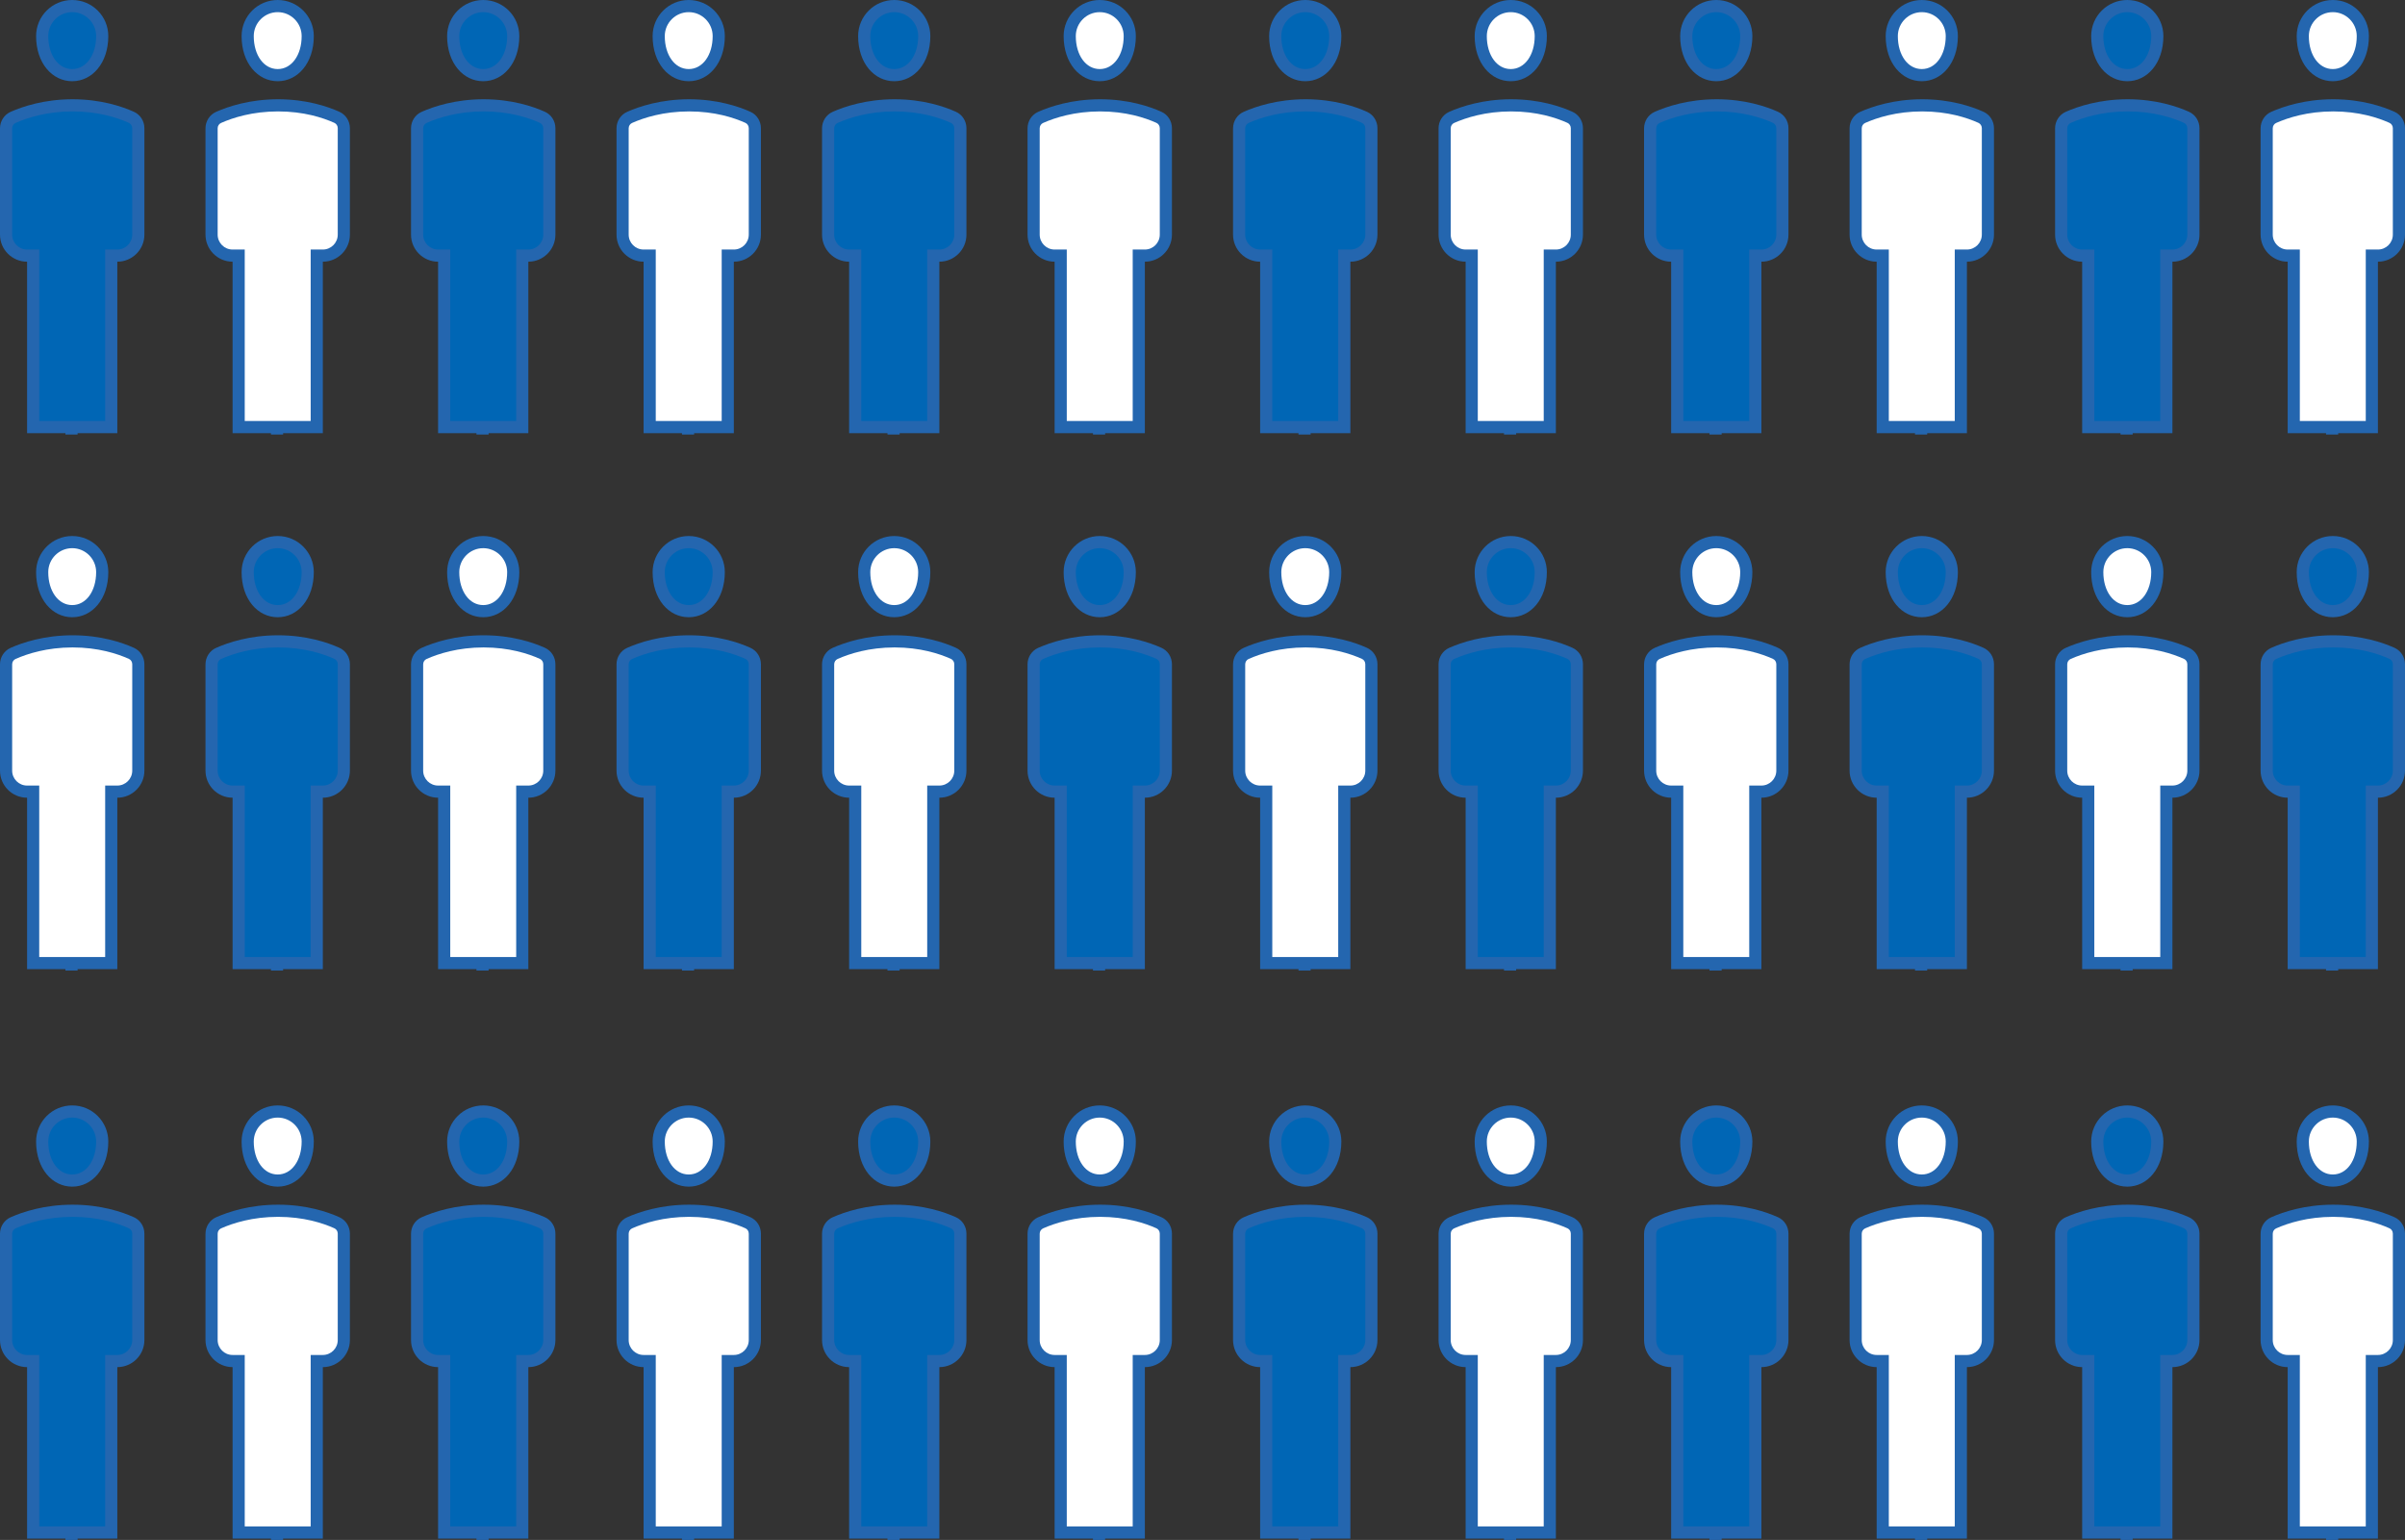 <svg xmlns="http://www.w3.org/2000/svg" width="514.541" height="329.502" viewBox="0 0 514.541 329.502">
  <rect x="0" y="0" width="514.541" height="329.502" fill="#333333" stroke="none"/>
  <g id="img_secNumbers02_01" transform="translate(-126.264 -634.498)">
    <g id="グループ_99405" data-name="グループ 99405" transform="translate(126.264 634.498)">
      <line id="線_517" data-name="線 517" y1="38.837" transform="translate(15.3 54.137)" fill="none" stroke="#2466af" stroke-width="2.6"/>
      <g id="パス_60036" data-name="パス 60036" transform="translate(-285 -418.761)" fill="#0066b5">
        <path d="M 308.801 510.141 L 292.092 510.141 L 292.092 474.755 L 292.092 473.455 L 290.793 473.455 C 288.315 473.455 286.3 471.44 286.3 468.963 L 286.3 446.214 C 286.3 445.199 286.891 444.282 287.805 443.877 C 290.46 442.702 294.822 441.3 300.529 441.3 C 306.216 441.3 310.507 442.694 313.106 443.863 C 314.009 444.269 314.593 445.183 314.593 446.191 L 314.593 468.963 C 314.593 471.44 312.578 473.455 310.101 473.455 L 308.801 473.455 L 308.801 474.755 L 308.801 510.141 Z" stroke="none"/>
        <path d="M 307.501 508.841 L 307.501 474.755 L 307.501 472.155 L 310.101 472.155 C 311.861 472.155 313.293 470.723 313.293 468.963 L 313.293 446.191 C 313.293 445.694 313.01 445.245 312.572 445.048 C 310.09 443.931 305.986 442.6 300.529 442.6 C 295.05 442.6 290.872 443.941 288.332 445.066 C 287.887 445.263 287.6 445.713 287.6 446.214 L 287.6 468.963 C 287.6 470.723 289.032 472.155 290.793 472.155 L 293.393 472.155 L 293.393 474.755 L 293.393 508.841 L 307.501 508.841 M 310.101 511.441 L 290.793 511.441 L 290.793 474.755 C 287.593 474.755 285 472.162 285 468.963 L 285 446.214 C 285 444.689 285.885 443.306 287.279 442.689 C 289.844 441.552 294.46 440 300.529 440 C 306.577 440 311.117 441.542 313.639 442.677 C 315.021 443.299 315.893 444.676 315.893 446.191 L 315.893 468.963 C 315.893 472.162 313.3 474.755 310.101 474.755 L 310.101 511.441 Z" stroke="none" fill="#2466af"/>
      </g>
      <g id="パス_60037" data-name="パス 60037" transform="translate(-297.277 -385)" fill="#0066b5">
        <path d="M 312.723 401.078 C 311.012 401.078 309.429 400.302 308.264 398.894 C 306.997 397.363 306.3 395.172 306.3 392.723 C 306.3 389.182 309.181 386.3 312.723 386.3 C 316.265 386.3 319.147 389.182 319.147 392.723 C 319.147 395.172 318.449 397.363 317.183 398.894 C 316.018 400.302 314.434 401.078 312.723 401.078 Z" stroke="none"/>
        <path d="M 312.723 387.6 C 309.898 387.6 307.6 389.898 307.6 392.723 C 307.6 396.811 309.755 399.778 312.723 399.778 C 315.692 399.778 317.847 396.811 317.847 392.723 C 317.847 389.898 315.548 387.6 312.723 387.6 M 312.723 385 C 316.989 385 320.447 388.458 320.447 392.723 C 320.447 398.516 316.989 402.378 312.723 402.378 C 308.458 402.378 305 398.516 305 392.723 C 305 388.458 308.458 385 312.723 385 Z" stroke="none" fill="#2466af"/>
      </g>
    </g>
    <g id="グループ_99423" data-name="グループ 99423" transform="translate(126.264 871.025)">
      <line id="線_517-2" data-name="線 517" y1="38.837" transform="translate(15.3 54.137)" fill="none" stroke="#2466af" stroke-width="2.6"/>
      <g id="パス_60036-2" data-name="パス 60036" transform="translate(-285 -418.761)" fill="#0066b5">
        <path d="M 308.801 510.141 L 292.092 510.141 L 292.092 474.755 L 292.092 473.455 L 290.793 473.455 C 288.315 473.455 286.3 471.44 286.3 468.963 L 286.3 446.214 C 286.3 445.199 286.891 444.282 287.805 443.877 C 290.46 442.702 294.822 441.3 300.529 441.3 C 306.216 441.3 310.507 442.694 313.106 443.863 C 314.009 444.269 314.593 445.183 314.593 446.191 L 314.593 468.963 C 314.593 471.44 312.578 473.455 310.101 473.455 L 308.801 473.455 L 308.801 474.755 L 308.801 510.141 Z" stroke="none"/>
        <path d="M 307.501 508.841 L 307.501 474.755 L 307.501 472.155 L 310.101 472.155 C 311.861 472.155 313.293 470.723 313.293 468.963 L 313.293 446.191 C 313.293 445.694 313.01 445.245 312.572 445.048 C 310.09 443.931 305.986 442.6 300.529 442.6 C 295.05 442.6 290.872 443.941 288.332 445.066 C 287.887 445.263 287.6 445.713 287.6 446.214 L 287.6 468.963 C 287.6 470.723 289.032 472.155 290.793 472.155 L 293.393 472.155 L 293.393 474.755 L 293.393 508.841 L 307.501 508.841 M 310.101 511.441 L 290.793 511.441 L 290.793 474.755 C 287.593 474.755 285 472.162 285 468.963 L 285 446.214 C 285 444.689 285.885 443.306 287.279 442.689 C 289.844 441.552 294.46 440 300.529 440 C 306.577 440 311.117 441.542 313.639 442.677 C 315.021 443.299 315.893 444.676 315.893 446.191 L 315.893 468.963 C 315.893 472.162 313.3 474.755 310.101 474.755 L 310.101 511.441 Z" stroke="none" fill="#2466af"/>
      </g>
      <g id="パス_60037-2" data-name="パス 60037" transform="translate(-297.277 -385)" fill="#0066b5">
        <path d="M 312.723 401.078 C 311.012 401.078 309.429 400.302 308.264 398.894 C 306.997 397.363 306.3 395.172 306.3 392.723 C 306.3 389.182 309.181 386.3 312.723 386.3 C 316.265 386.3 319.147 389.182 319.147 392.723 C 319.147 395.172 318.449 397.363 317.183 398.894 C 316.018 400.302 314.434 401.078 312.723 401.078 Z" stroke="none"/>
        <path d="M 312.723 387.6 C 309.898 387.6 307.6 389.898 307.6 392.723 C 307.6 396.811 309.755 399.778 312.723 399.778 C 315.692 399.778 317.847 396.811 317.847 392.723 C 317.847 389.898 315.548 387.6 312.723 387.6 M 312.723 385 C 316.989 385 320.447 388.458 320.447 392.723 C 320.447 398.516 316.989 402.378 312.723 402.378 C 308.458 402.378 305 398.516 305 392.723 C 305 388.458 308.458 385 312.723 385 Z" stroke="none" fill="#2466af"/>
      </g>
    </g>
    <g id="グループ_99416" data-name="グループ 99416" transform="translate(126.264 749.189)">
      <line id="線_517-3" data-name="線 517" y1="38.837" transform="translate(15.3 54.137)" fill="none" stroke="#2466af" stroke-width="2.6"/>
      <g id="パス_60036-3" data-name="パス 60036" transform="translate(-285 -418.761)" fill="#fff">
        <path d="M 308.801 510.141 L 292.092 510.141 L 292.092 474.755 L 292.092 473.455 L 290.793 473.455 C 288.315 473.455 286.3 471.44 286.3 468.963 L 286.3 446.214 C 286.3 445.199 286.891 444.282 287.805 443.877 C 290.46 442.702 294.822 441.3 300.529 441.3 C 306.216 441.3 310.507 442.694 313.106 443.863 C 314.009 444.269 314.593 445.183 314.593 446.191 L 314.593 468.963 C 314.593 471.44 312.578 473.455 310.101 473.455 L 308.801 473.455 L 308.801 474.755 L 308.801 510.141 Z" stroke="none"/>
        <path d="M 307.501 508.841 L 307.501 474.755 L 307.501 472.155 L 310.101 472.155 C 311.861 472.155 313.293 470.723 313.293 468.963 L 313.293 446.191 C 313.293 445.694 313.01 445.245 312.572 445.048 C 310.09 443.931 305.986 442.6 300.529 442.6 C 295.05 442.6 290.872 443.941 288.332 445.066 C 287.887 445.263 287.6 445.713 287.6 446.214 L 287.6 468.963 C 287.6 470.723 289.032 472.155 290.793 472.155 L 293.393 472.155 L 293.393 474.755 L 293.393 508.841 L 307.501 508.841 M 310.101 511.441 L 290.793 511.441 L 290.793 474.755 C 287.593 474.755 285 472.162 285 468.963 L 285 446.214 C 285 444.689 285.885 443.306 287.279 442.689 C 289.844 441.552 294.46 440 300.529 440 C 306.577 440 311.117 441.542 313.639 442.677 C 315.021 443.299 315.893 444.676 315.893 446.191 L 315.893 468.963 C 315.893 472.162 313.3 474.755 310.101 474.755 L 310.101 511.441 Z" stroke="none" fill="#2466af"/>
      </g>
      <g id="パス_60037-3" data-name="パス 60037" transform="translate(-297.277 -385)" fill="#fff">
        <path d="M 312.723 401.078 C 311.012 401.078 309.429 400.302 308.264 398.894 C 306.997 397.363 306.3 395.172 306.3 392.723 C 306.3 389.182 309.181 386.3 312.723 386.3 C 316.265 386.3 319.147 389.182 319.147 392.723 C 319.147 395.172 318.449 397.363 317.183 398.894 C 316.018 400.302 314.434 401.078 312.723 401.078 Z" stroke="none"/>
        <path d="M 312.723 387.6 C 309.898 387.6 307.6 389.898 307.6 392.723 C 307.6 396.811 309.755 399.778 312.723 399.778 C 315.692 399.778 317.847 396.811 317.847 392.723 C 317.847 389.898 315.548 387.6 312.723 387.6 M 312.723 385 C 316.989 385 320.447 388.458 320.447 392.723 C 320.447 398.516 316.989 402.378 312.723 402.378 C 308.458 402.378 305 398.516 305 392.723 C 305 388.458 308.458 385 312.723 385 Z" stroke="none" fill="#2466af"/>
      </g>
    </g>
    <g id="グループ_99410" data-name="グループ 99410" transform="translate(258.167 634.498)">
      <line id="線_517-4" data-name="線 517" y1="38.837" transform="translate(15.3 54.137)" fill="none" stroke="#2466af" stroke-width="2.6"/>
      <g id="パス_60036-4" data-name="パス 60036" transform="translate(-285 -418.761)" fill="#fff">
        <path d="M 308.801 510.141 L 292.092 510.141 L 292.092 474.755 L 292.092 473.455 L 290.793 473.455 C 288.315 473.455 286.3 471.44 286.3 468.963 L 286.3 446.214 C 286.3 445.199 286.891 444.282 287.805 443.877 C 290.46 442.702 294.822 441.3 300.529 441.3 C 306.216 441.3 310.507 442.694 313.106 443.863 C 314.009 444.269 314.593 445.183 314.593 446.191 L 314.593 468.963 C 314.593 471.44 312.578 473.455 310.101 473.455 L 308.801 473.455 L 308.801 474.755 L 308.801 510.141 Z" stroke="none"/>
        <path d="M 307.501 508.841 L 307.501 474.755 L 307.501 472.155 L 310.101 472.155 C 311.861 472.155 313.293 470.723 313.293 468.963 L 313.293 446.191 C 313.293 445.694 313.01 445.245 312.572 445.048 C 310.09 443.931 305.986 442.6 300.529 442.6 C 295.05 442.6 290.872 443.941 288.332 445.066 C 287.887 445.263 287.6 445.713 287.6 446.214 L 287.6 468.963 C 287.6 470.723 289.032 472.155 290.793 472.155 L 293.393 472.155 L 293.393 474.755 L 293.393 508.841 L 307.501 508.841 M 310.101 511.441 L 290.793 511.441 L 290.793 474.755 C 287.593 474.755 285 472.162 285 468.963 L 285 446.214 C 285 444.689 285.885 443.306 287.279 442.689 C 289.844 441.552 294.46 440 300.529 440 C 306.577 440 311.117 441.542 313.639 442.677 C 315.021 443.299 315.893 444.676 315.893 446.191 L 315.893 468.963 C 315.893 472.162 313.3 474.755 310.101 474.755 L 310.101 511.441 Z" stroke="none" fill="#2466af"/>
      </g>
      <g id="パス_60037-4" data-name="パス 60037" transform="translate(-297.277 -385)" fill="#fff">
        <path d="M 312.723 401.078 C 311.012 401.078 309.429 400.302 308.264 398.894 C 306.997 397.363 306.3 395.172 306.3 392.723 C 306.3 389.182 309.181 386.3 312.723 386.3 C 316.265 386.3 319.147 389.182 319.147 392.723 C 319.147 395.172 318.449 397.363 317.183 398.894 C 316.018 400.302 314.434 401.078 312.723 401.078 Z" stroke="none"/>
        <path d="M 312.723 387.6 C 309.898 387.6 307.6 389.898 307.6 392.723 C 307.6 396.811 309.755 399.778 312.723 399.778 C 315.692 399.778 317.847 396.811 317.847 392.723 C 317.847 389.898 315.548 387.6 312.723 387.6 M 312.723 385 C 316.989 385 320.447 388.458 320.447 392.723 C 320.447 398.516 316.989 402.378 312.723 402.378 C 308.458 402.378 305 398.516 305 392.723 C 305 388.458 308.458 385 312.723 385 Z" stroke="none" fill="#2466af"/>
      </g>
    </g>
    <g id="グループ_99426" data-name="グループ 99426" transform="translate(258.167 871.025)">
      <line id="線_517-5" data-name="線 517" y1="38.837" transform="translate(15.3 54.137)" fill="none" stroke="#2466af" stroke-width="2.6"/>
      <g id="パス_60036-5" data-name="パス 60036" transform="translate(-285 -418.761)" fill="#fff">
        <path d="M 308.801 510.141 L 292.092 510.141 L 292.092 474.755 L 292.092 473.455 L 290.793 473.455 C 288.315 473.455 286.3 471.44 286.3 468.963 L 286.3 446.214 C 286.3 445.199 286.891 444.282 287.805 443.877 C 290.46 442.702 294.822 441.3 300.529 441.3 C 306.216 441.3 310.507 442.694 313.106 443.863 C 314.009 444.269 314.593 445.183 314.593 446.191 L 314.593 468.963 C 314.593 471.44 312.578 473.455 310.101 473.455 L 308.801 473.455 L 308.801 474.755 L 308.801 510.141 Z" stroke="none"/>
        <path d="M 307.501 508.841 L 307.501 474.755 L 307.501 472.155 L 310.101 472.155 C 311.861 472.155 313.293 470.723 313.293 468.963 L 313.293 446.191 C 313.293 445.694 313.01 445.245 312.572 445.048 C 310.09 443.931 305.986 442.6 300.529 442.6 C 295.05 442.6 290.872 443.941 288.332 445.066 C 287.887 445.263 287.6 445.713 287.6 446.214 L 287.6 468.963 C 287.6 470.723 289.032 472.155 290.793 472.155 L 293.393 472.155 L 293.393 474.755 L 293.393 508.841 L 307.501 508.841 M 310.101 511.441 L 290.793 511.441 L 290.793 474.755 C 287.593 474.755 285 472.162 285 468.963 L 285 446.214 C 285 444.689 285.885 443.306 287.279 442.689 C 289.844 441.552 294.46 440 300.529 440 C 306.577 440 311.117 441.542 313.639 442.677 C 315.021 443.299 315.893 444.676 315.893 446.191 L 315.893 468.963 C 315.893 472.162 313.3 474.755 310.101 474.755 L 310.101 511.441 Z" stroke="none" fill="#2466af"/>
      </g>
      <g id="パス_60037-5" data-name="パス 60037" transform="translate(-297.277 -385)" fill="#fff">
        <path d="M 312.723 401.078 C 311.012 401.078 309.429 400.302 308.264 398.894 C 306.997 397.363 306.3 395.172 306.3 392.723 C 306.3 389.182 309.181 386.3 312.723 386.3 C 316.265 386.3 319.147 389.182 319.147 392.723 C 319.147 395.172 318.449 397.363 317.183 398.894 C 316.018 400.302 314.434 401.078 312.723 401.078 Z" stroke="none"/>
        <path d="M 312.723 387.6 C 309.898 387.6 307.6 389.898 307.6 392.723 C 307.6 396.811 309.755 399.778 312.723 399.778 C 315.692 399.778 317.847 396.811 317.847 392.723 C 317.847 389.898 315.548 387.6 312.723 387.6 M 312.723 385 C 316.989 385 320.447 388.458 320.447 392.723 C 320.447 398.516 316.989 402.378 312.723 402.378 C 308.458 402.378 305 398.516 305 392.723 C 305 388.458 308.458 385 312.723 385 Z" stroke="none" fill="#2466af"/>
      </g>
    </g>
    <g id="グループ_99413" data-name="グループ 99413" transform="translate(258.167 749.189)">
      <line id="線_517-6" data-name="線 517" y1="38.837" transform="translate(15.3 54.137)" fill="none" stroke="#2466af" stroke-width="2.6"/>
      <g id="パス_60036-6" data-name="パス 60036" transform="translate(-285 -418.761)" fill="#0066b5">
        <path d="M 308.801 510.141 L 292.092 510.141 L 292.092 474.755 L 292.092 473.455 L 290.793 473.455 C 288.315 473.455 286.3 471.44 286.3 468.963 L 286.3 446.214 C 286.3 445.199 286.891 444.282 287.805 443.877 C 290.46 442.702 294.822 441.3 300.529 441.3 C 306.216 441.3 310.507 442.694 313.106 443.863 C 314.009 444.269 314.593 445.183 314.593 446.191 L 314.593 468.963 C 314.593 471.44 312.578 473.455 310.101 473.455 L 308.801 473.455 L 308.801 474.755 L 308.801 510.141 Z" stroke="none"/>
        <path d="M 307.501 508.841 L 307.501 474.755 L 307.501 472.155 L 310.101 472.155 C 311.861 472.155 313.293 470.723 313.293 468.963 L 313.293 446.191 C 313.293 445.694 313.01 445.245 312.572 445.048 C 310.09 443.931 305.986 442.6 300.529 442.6 C 295.05 442.6 290.872 443.941 288.332 445.066 C 287.887 445.263 287.6 445.713 287.6 446.214 L 287.6 468.963 C 287.6 470.723 289.032 472.155 290.793 472.155 L 293.393 472.155 L 293.393 474.755 L 293.393 508.841 L 307.501 508.841 M 310.101 511.441 L 290.793 511.441 L 290.793 474.755 C 287.593 474.755 285 472.162 285 468.963 L 285 446.214 C 285 444.689 285.885 443.306 287.279 442.689 C 289.844 441.552 294.46 440 300.529 440 C 306.577 440 311.117 441.542 313.639 442.677 C 315.021 443.299 315.893 444.676 315.893 446.191 L 315.893 468.963 C 315.893 472.162 313.3 474.755 310.101 474.755 L 310.101 511.441 Z" stroke="none" fill="#2466af"/>
      </g>
      <g id="パス_60037-6" data-name="パス 60037" transform="translate(-297.277 -385)" fill="#0066b5">
        <path d="M 312.723 401.078 C 311.012 401.078 309.429 400.302 308.264 398.894 C 306.997 397.363 306.3 395.172 306.3 392.723 C 306.3 389.182 309.181 386.3 312.723 386.3 C 316.265 386.3 319.147 389.182 319.147 392.723 C 319.147 395.172 318.449 397.363 317.183 398.894 C 316.018 400.302 314.434 401.078 312.723 401.078 Z" stroke="none"/>
        <path d="M 312.723 387.6 C 309.898 387.6 307.6 389.898 307.6 392.723 C 307.6 396.811 309.755 399.778 312.723 399.778 C 315.692 399.778 317.847 396.811 317.847 392.723 C 317.847 389.898 315.548 387.6 312.723 387.6 M 312.723 385 C 316.989 385 320.447 388.458 320.447 392.723 C 320.447 398.516 316.989 402.378 312.723 402.378 C 308.458 402.378 305 398.516 305 392.723 C 305 388.458 308.458 385 312.723 385 Z" stroke="none" fill="#2466af"/>
      </g>
    </g>
    <g id="グループ_99406" data-name="グループ 99406" transform="translate(170.231 634.498)">
      <line id="線_517-7" data-name="線 517" y1="38.837" transform="translate(15.3 54.137)" fill="none" stroke="#2466af" stroke-width="2.6"/>
      <g id="パス_60036-7" data-name="パス 60036" transform="translate(-285 -418.761)" fill="#fff">
        <path d="M 308.801 510.141 L 292.092 510.141 L 292.092 474.755 L 292.092 473.455 L 290.793 473.455 C 288.315 473.455 286.3 471.44 286.3 468.963 L 286.3 446.214 C 286.3 445.199 286.891 444.282 287.805 443.877 C 290.46 442.702 294.822 441.3 300.529 441.3 C 306.216 441.3 310.507 442.694 313.106 443.863 C 314.009 444.269 314.593 445.183 314.593 446.191 L 314.593 468.963 C 314.593 471.44 312.578 473.455 310.101 473.455 L 308.801 473.455 L 308.801 474.755 L 308.801 510.141 Z" stroke="none"/>
        <path d="M 307.501 508.841 L 307.501 474.755 L 307.501 472.155 L 310.101 472.155 C 311.861 472.155 313.293 470.723 313.293 468.963 L 313.293 446.191 C 313.293 445.694 313.01 445.245 312.572 445.048 C 310.09 443.931 305.986 442.6 300.529 442.6 C 295.05 442.6 290.872 443.941 288.332 445.066 C 287.887 445.263 287.6 445.713 287.6 446.214 L 287.6 468.963 C 287.6 470.723 289.032 472.155 290.793 472.155 L 293.393 472.155 L 293.393 474.755 L 293.393 508.841 L 307.501 508.841 M 310.101 511.441 L 290.793 511.441 L 290.793 474.755 C 287.593 474.755 285 472.162 285 468.963 L 285 446.214 C 285 444.689 285.885 443.306 287.279 442.689 C 289.844 441.552 294.46 440 300.529 440 C 306.577 440 311.117 441.542 313.639 442.677 C 315.021 443.299 315.893 444.676 315.893 446.191 L 315.893 468.963 C 315.893 472.162 313.3 474.755 310.101 474.755 L 310.101 511.441 Z" stroke="none" fill="#2466af"/>
      </g>
      <g id="パス_60037-7" data-name="パス 60037" transform="translate(-297.277 -385)" fill="#fff">
        <path d="M 312.723 401.078 C 311.012 401.078 309.429 400.302 308.264 398.894 C 306.997 397.363 306.3 395.172 306.3 392.723 C 306.3 389.182 309.181 386.3 312.723 386.3 C 316.265 386.3 319.147 389.182 319.147 392.723 C 319.147 395.172 318.449 397.363 317.183 398.894 C 316.018 400.302 314.434 401.078 312.723 401.078 Z" stroke="none"/>
        <path d="M 312.723 387.6 C 309.898 387.6 307.6 389.898 307.6 392.723 C 307.6 396.811 309.755 399.778 312.723 399.778 C 315.692 399.778 317.847 396.811 317.847 392.723 C 317.847 389.898 315.548 387.6 312.723 387.6 M 312.723 385 C 316.989 385 320.447 388.458 320.447 392.723 C 320.447 398.516 316.989 402.378 312.723 402.378 C 308.458 402.378 305 398.516 305 392.723 C 305 388.458 308.458 385 312.723 385 Z" stroke="none" fill="#2466af"/>
      </g>
    </g>
    <g id="グループ_99424" data-name="グループ 99424" transform="translate(170.231 871.025)">
      <line id="線_517-8" data-name="線 517" y1="38.837" transform="translate(15.3 54.137)" fill="none" stroke="#2466af" stroke-width="2.6"/>
      <g id="パス_60036-8" data-name="パス 60036" transform="translate(-285 -418.761)" fill="#fff">
        <path d="M 308.801 510.141 L 292.092 510.141 L 292.092 474.755 L 292.092 473.455 L 290.793 473.455 C 288.315 473.455 286.3 471.44 286.3 468.963 L 286.3 446.214 C 286.3 445.199 286.891 444.282 287.805 443.877 C 290.46 442.702 294.822 441.3 300.529 441.3 C 306.216 441.3 310.507 442.694 313.106 443.863 C 314.009 444.269 314.593 445.183 314.593 446.191 L 314.593 468.963 C 314.593 471.44 312.578 473.455 310.101 473.455 L 308.801 473.455 L 308.801 474.755 L 308.801 510.141 Z" stroke="none"/>
        <path d="M 307.501 508.841 L 307.501 474.755 L 307.501 472.155 L 310.101 472.155 C 311.861 472.155 313.293 470.723 313.293 468.963 L 313.293 446.191 C 313.293 445.694 313.01 445.245 312.572 445.048 C 310.09 443.931 305.986 442.6 300.529 442.6 C 295.05 442.6 290.872 443.941 288.332 445.066 C 287.887 445.263 287.6 445.713 287.6 446.214 L 287.6 468.963 C 287.6 470.723 289.032 472.155 290.793 472.155 L 293.393 472.155 L 293.393 474.755 L 293.393 508.841 L 307.501 508.841 M 310.101 511.441 L 290.793 511.441 L 290.793 474.755 C 287.593 474.755 285 472.162 285 468.963 L 285 446.214 C 285 444.689 285.885 443.306 287.279 442.689 C 289.844 441.552 294.46 440 300.529 440 C 306.577 440 311.117 441.542 313.639 442.677 C 315.021 443.299 315.893 444.676 315.893 446.191 L 315.893 468.963 C 315.893 472.162 313.3 474.755 310.101 474.755 L 310.101 511.441 Z" stroke="none" fill="#2466af"/>
      </g>
      <g id="パス_60037-8" data-name="パス 60037" transform="translate(-297.277 -385)" fill="#fff">
        <path d="M 312.723 401.078 C 311.012 401.078 309.429 400.302 308.264 398.894 C 306.997 397.363 306.3 395.172 306.3 392.723 C 306.3 389.182 309.181 386.3 312.723 386.3 C 316.265 386.3 319.147 389.182 319.147 392.723 C 319.147 395.172 318.449 397.363 317.183 398.894 C 316.018 400.302 314.434 401.078 312.723 401.078 Z" stroke="none"/>
        <path d="M 312.723 387.6 C 309.898 387.6 307.6 389.898 307.6 392.723 C 307.6 396.811 309.755 399.778 312.723 399.778 C 315.692 399.778 317.847 396.811 317.847 392.723 C 317.847 389.898 315.548 387.6 312.723 387.6 M 312.723 385 C 316.989 385 320.447 388.458 320.447 392.723 C 320.447 398.516 316.989 402.378 312.723 402.378 C 308.458 402.378 305 398.516 305 392.723 C 305 388.458 308.458 385 312.723 385 Z" stroke="none" fill="#2466af"/>
      </g>
    </g>
    <g id="グループ_99415" data-name="グループ 99415" transform="translate(170.231 749.189)">
      <line id="線_517-9" data-name="線 517" y1="38.837" transform="translate(15.3 54.137)" fill="none" stroke="#2466af" stroke-width="2.6"/>
      <g id="パス_60036-9" data-name="パス 60036" transform="translate(-285 -418.761)" fill="#0066b5">
        <path d="M 308.801 510.141 L 292.092 510.141 L 292.092 474.755 L 292.092 473.455 L 290.793 473.455 C 288.315 473.455 286.3 471.44 286.3 468.963 L 286.3 446.214 C 286.3 445.199 286.891 444.282 287.805 443.877 C 290.46 442.702 294.822 441.3 300.529 441.3 C 306.216 441.3 310.507 442.694 313.106 443.863 C 314.009 444.269 314.593 445.183 314.593 446.191 L 314.593 468.963 C 314.593 471.44 312.578 473.455 310.101 473.455 L 308.801 473.455 L 308.801 474.755 L 308.801 510.141 Z" stroke="none"/>
        <path d="M 307.501 508.841 L 307.501 474.755 L 307.501 472.155 L 310.101 472.155 C 311.861 472.155 313.293 470.723 313.293 468.963 L 313.293 446.191 C 313.293 445.694 313.01 445.245 312.572 445.048 C 310.09 443.931 305.986 442.6 300.529 442.6 C 295.05 442.6 290.872 443.941 288.332 445.066 C 287.887 445.263 287.6 445.713 287.6 446.214 L 287.6 468.963 C 287.6 470.723 289.032 472.155 290.793 472.155 L 293.393 472.155 L 293.393 474.755 L 293.393 508.841 L 307.501 508.841 M 310.101 511.441 L 290.793 511.441 L 290.793 474.755 C 287.593 474.755 285 472.162 285 468.963 L 285 446.214 C 285 444.689 285.885 443.306 287.279 442.689 C 289.844 441.552 294.46 440 300.529 440 C 306.577 440 311.117 441.542 313.639 442.677 C 315.021 443.299 315.893 444.676 315.893 446.191 L 315.893 468.963 C 315.893 472.162 313.3 474.755 310.101 474.755 L 310.101 511.441 Z" stroke="none" fill="#2466af"/>
      </g>
      <g id="パス_60037-9" data-name="パス 60037" transform="translate(-297.277 -385)" fill="#0066b5">
        <path d="M 312.723 401.078 C 311.012 401.078 309.429 400.302 308.264 398.894 C 306.997 397.363 306.3 395.172 306.3 392.723 C 306.3 389.182 309.181 386.3 312.723 386.3 C 316.265 386.3 319.147 389.182 319.147 392.723 C 319.147 395.172 318.449 397.363 317.183 398.894 C 316.018 400.302 314.434 401.078 312.723 401.078 Z" stroke="none"/>
        <path d="M 312.723 387.6 C 309.898 387.6 307.6 389.898 307.6 392.723 C 307.6 396.811 309.755 399.778 312.723 399.778 C 315.692 399.778 317.847 396.811 317.847 392.723 C 317.847 389.898 315.548 387.6 312.723 387.6 M 312.723 385 C 316.989 385 320.447 388.458 320.447 392.723 C 320.447 398.516 316.989 402.378 312.723 402.378 C 308.458 402.378 305 398.516 305 392.723 C 305 388.458 308.458 385 312.723 385 Z" stroke="none" fill="#2466af"/>
      </g>
    </g>
    <g id="グループ_99409" data-name="グループ 99409" transform="translate(302.136 634.498)">
      <line id="線_517-10" data-name="線 517" y1="38.837" transform="translate(15.3 54.137)" fill="none" stroke="#2466af" stroke-width="2.6"/>
      <g id="パス_60036-10" data-name="パス 60036" transform="translate(-285 -418.761)" fill="#0066b5">
        <path d="M 308.801 510.141 L 292.092 510.141 L 292.092 474.755 L 292.092 473.455 L 290.793 473.455 C 288.315 473.455 286.3 471.44 286.3 468.963 L 286.3 446.214 C 286.3 445.199 286.891 444.282 287.805 443.877 C 290.46 442.702 294.822 441.3 300.529 441.3 C 306.216 441.3 310.507 442.694 313.106 443.863 C 314.009 444.269 314.593 445.183 314.593 446.191 L 314.593 468.963 C 314.593 471.44 312.578 473.455 310.101 473.455 L 308.801 473.455 L 308.801 474.755 L 308.801 510.141 Z" stroke="none"/>
        <path d="M 307.501 508.841 L 307.501 474.755 L 307.501 472.155 L 310.101 472.155 C 311.861 472.155 313.293 470.723 313.293 468.963 L 313.293 446.191 C 313.293 445.694 313.01 445.245 312.572 445.048 C 310.09 443.931 305.986 442.6 300.529 442.6 C 295.05 442.6 290.872 443.941 288.332 445.066 C 287.887 445.263 287.6 445.713 287.6 446.214 L 287.6 468.963 C 287.6 470.723 289.032 472.155 290.793 472.155 L 293.393 472.155 L 293.393 474.755 L 293.393 508.841 L 307.501 508.841 M 310.101 511.441 L 290.793 511.441 L 290.793 474.755 C 287.593 474.755 285 472.162 285 468.963 L 285 446.214 C 285 444.689 285.885 443.306 287.279 442.689 C 289.844 441.552 294.46 440 300.529 440 C 306.577 440 311.117 441.542 313.639 442.677 C 315.021 443.299 315.893 444.676 315.893 446.191 L 315.893 468.963 C 315.893 472.162 313.3 474.755 310.101 474.755 L 310.101 511.441 Z" stroke="none" fill="#2466af"/>
      </g>
      <g id="パス_60037-10" data-name="パス 60037" transform="translate(-297.277 -385)" fill="#0066b5">
        <path d="M 312.723 401.078 C 311.012 401.078 309.429 400.302 308.264 398.894 C 306.997 397.363 306.3 395.172 306.3 392.723 C 306.3 389.182 309.181 386.3 312.723 386.3 C 316.265 386.3 319.147 389.182 319.147 392.723 C 319.147 395.172 318.449 397.363 317.183 398.894 C 316.018 400.302 314.434 401.078 312.723 401.078 Z" stroke="none"/>
        <path d="M 312.723 387.6 C 309.898 387.6 307.6 389.898 307.6 392.723 C 307.6 396.811 309.755 399.778 312.723 399.778 C 315.692 399.778 317.847 396.811 317.847 392.723 C 317.847 389.898 315.548 387.6 312.723 387.6 M 312.723 385 C 316.989 385 320.447 388.458 320.447 392.723 C 320.447 398.516 316.989 402.378 312.723 402.378 C 308.458 402.378 305 398.516 305 392.723 C 305 388.458 308.458 385 312.723 385 Z" stroke="none" fill="#2466af"/>
      </g>
    </g>
    <g id="グループ_99427" data-name="グループ 99427" transform="translate(302.136 871.025)">
      <line id="線_517-11" data-name="線 517" y1="38.837" transform="translate(15.3 54.137)" fill="none" stroke="#2466af" stroke-width="2.6"/>
      <g id="パス_60036-11" data-name="パス 60036" transform="translate(-285 -418.761)" fill="#0066b5">
        <path d="M 308.801 510.141 L 292.092 510.141 L 292.092 474.755 L 292.092 473.455 L 290.793 473.455 C 288.315 473.455 286.3 471.44 286.3 468.963 L 286.3 446.214 C 286.3 445.199 286.891 444.282 287.805 443.877 C 290.46 442.702 294.822 441.3 300.529 441.3 C 306.216 441.3 310.507 442.694 313.106 443.863 C 314.009 444.269 314.593 445.183 314.593 446.191 L 314.593 468.963 C 314.593 471.44 312.578 473.455 310.101 473.455 L 308.801 473.455 L 308.801 474.755 L 308.801 510.141 Z" stroke="none"/>
        <path d="M 307.501 508.841 L 307.501 474.755 L 307.501 472.155 L 310.101 472.155 C 311.861 472.155 313.293 470.723 313.293 468.963 L 313.293 446.191 C 313.293 445.694 313.01 445.245 312.572 445.048 C 310.09 443.931 305.986 442.6 300.529 442.6 C 295.05 442.6 290.872 443.941 288.332 445.066 C 287.887 445.263 287.6 445.713 287.6 446.214 L 287.6 468.963 C 287.6 470.723 289.032 472.155 290.793 472.155 L 293.393 472.155 L 293.393 474.755 L 293.393 508.841 L 307.501 508.841 M 310.101 511.441 L 290.793 511.441 L 290.793 474.755 C 287.593 474.755 285 472.162 285 468.963 L 285 446.214 C 285 444.689 285.885 443.306 287.279 442.689 C 289.844 441.552 294.46 440 300.529 440 C 306.577 440 311.117 441.542 313.639 442.677 C 315.021 443.299 315.893 444.676 315.893 446.191 L 315.893 468.963 C 315.893 472.162 313.3 474.755 310.101 474.755 L 310.101 511.441 Z" stroke="none" fill="#2466af"/>
      </g>
      <g id="パス_60037-11" data-name="パス 60037" transform="translate(-297.277 -385)" fill="#0066b5">
        <path d="M 312.723 401.078 C 311.012 401.078 309.429 400.302 308.264 398.894 C 306.997 397.363 306.3 395.172 306.3 392.723 C 306.3 389.182 309.181 386.3 312.723 386.3 C 316.265 386.3 319.147 389.182 319.147 392.723 C 319.147 395.172 318.449 397.363 317.183 398.894 C 316.018 400.302 314.434 401.078 312.723 401.078 Z" stroke="none"/>
        <path d="M 312.723 387.6 C 309.898 387.6 307.6 389.898 307.6 392.723 C 307.6 396.811 309.755 399.778 312.723 399.778 C 315.692 399.778 317.847 396.811 317.847 392.723 C 317.847 389.898 315.548 387.6 312.723 387.6 M 312.723 385 C 316.989 385 320.447 388.458 320.447 392.723 C 320.447 398.516 316.989 402.378 312.723 402.378 C 308.458 402.378 305 398.516 305 392.723 C 305 388.458 308.458 385 312.723 385 Z" stroke="none" fill="#2466af"/>
      </g>
    </g>
    <g id="グループ_99412" data-name="グループ 99412" transform="translate(302.136 749.189)">
      <line id="線_517-12" data-name="線 517" y1="38.837" transform="translate(15.3 54.137)" fill="none" stroke="#2466af" stroke-width="2.6"/>
      <g id="パス_60036-12" data-name="パス 60036" transform="translate(-285 -418.761)" fill="#fff">
        <path d="M 308.801 510.141 L 292.092 510.141 L 292.092 474.755 L 292.092 473.455 L 290.793 473.455 C 288.315 473.455 286.3 471.44 286.3 468.963 L 286.3 446.214 C 286.3 445.199 286.891 444.282 287.805 443.877 C 290.46 442.702 294.822 441.3 300.529 441.3 C 306.216 441.3 310.507 442.694 313.106 443.863 C 314.009 444.269 314.593 445.183 314.593 446.191 L 314.593 468.963 C 314.593 471.44 312.578 473.455 310.101 473.455 L 308.801 473.455 L 308.801 474.755 L 308.801 510.141 Z" stroke="none"/>
        <path d="M 307.501 508.841 L 307.501 474.755 L 307.501 472.155 L 310.101 472.155 C 311.861 472.155 313.293 470.723 313.293 468.963 L 313.293 446.191 C 313.293 445.694 313.01 445.245 312.572 445.048 C 310.09 443.931 305.986 442.6 300.529 442.6 C 295.05 442.6 290.872 443.941 288.332 445.066 C 287.887 445.263 287.6 445.713 287.6 446.214 L 287.6 468.963 C 287.6 470.723 289.032 472.155 290.793 472.155 L 293.393 472.155 L 293.393 474.755 L 293.393 508.841 L 307.501 508.841 M 310.101 511.441 L 290.793 511.441 L 290.793 474.755 C 287.593 474.755 285 472.162 285 468.963 L 285 446.214 C 285 444.689 285.885 443.306 287.279 442.689 C 289.844 441.552 294.46 440 300.529 440 C 306.577 440 311.117 441.542 313.639 442.677 C 315.021 443.299 315.893 444.676 315.893 446.191 L 315.893 468.963 C 315.893 472.162 313.3 474.755 310.101 474.755 L 310.101 511.441 Z" stroke="none" fill="#2466af"/>
      </g>
      <g id="パス_60037-12" data-name="パス 60037" transform="translate(-297.277 -385)" fill="#fff">
        <path d="M 312.723 401.078 C 311.012 401.078 309.429 400.302 308.264 398.894 C 306.997 397.363 306.3 395.172 306.3 392.723 C 306.3 389.182 309.181 386.3 312.723 386.3 C 316.265 386.3 319.147 389.182 319.147 392.723 C 319.147 395.172 318.449 397.363 317.183 398.894 C 316.018 400.302 314.434 401.078 312.723 401.078 Z" stroke="none"/>
        <path d="M 312.723 387.6 C 309.898 387.6 307.6 389.898 307.6 392.723 C 307.6 396.811 309.755 399.778 312.723 399.778 C 315.692 399.778 317.847 396.811 317.847 392.723 C 317.847 389.898 315.548 387.6 312.723 387.6 M 312.723 385 C 316.989 385 320.447 388.458 320.447 392.723 C 320.447 398.516 316.989 402.378 312.723 402.378 C 308.458 402.378 305 398.516 305 392.723 C 305 388.458 308.458 385 312.723 385 Z" stroke="none" fill="#2466af"/>
      </g>
    </g>
    <g id="グループ_99407" data-name="グループ 99407" transform="translate(214.2 634.498)">
      <line id="線_517-13" data-name="線 517" y1="38.837" transform="translate(15.3 54.137)" fill="none" stroke="#2466af" stroke-width="2.6"/>
      <g id="パス_60036-13" data-name="パス 60036" transform="translate(-285 -418.761)" fill="#0066b5">
        <path d="M 308.801 510.141 L 292.092 510.141 L 292.092 474.755 L 292.092 473.455 L 290.793 473.455 C 288.315 473.455 286.3 471.44 286.3 468.963 L 286.3 446.214 C 286.3 445.199 286.891 444.282 287.805 443.877 C 290.46 442.702 294.822 441.3 300.529 441.3 C 306.216 441.3 310.507 442.694 313.106 443.863 C 314.009 444.269 314.593 445.183 314.593 446.191 L 314.593 468.963 C 314.593 471.44 312.578 473.455 310.101 473.455 L 308.801 473.455 L 308.801 474.755 L 308.801 510.141 Z" stroke="none"/>
        <path d="M 307.501 508.841 L 307.501 474.755 L 307.501 472.155 L 310.101 472.155 C 311.861 472.155 313.293 470.723 313.293 468.963 L 313.293 446.191 C 313.293 445.694 313.01 445.245 312.572 445.048 C 310.09 443.931 305.986 442.6 300.529 442.6 C 295.05 442.6 290.872 443.941 288.332 445.066 C 287.887 445.263 287.6 445.713 287.6 446.214 L 287.6 468.963 C 287.6 470.723 289.032 472.155 290.793 472.155 L 293.393 472.155 L 293.393 474.755 L 293.393 508.841 L 307.501 508.841 M 310.101 511.441 L 290.793 511.441 L 290.793 474.755 C 287.593 474.755 285 472.162 285 468.963 L 285 446.214 C 285 444.689 285.885 443.306 287.279 442.689 C 289.844 441.552 294.46 440 300.529 440 C 306.577 440 311.117 441.542 313.639 442.677 C 315.021 443.299 315.893 444.676 315.893 446.191 L 315.893 468.963 C 315.893 472.162 313.3 474.755 310.101 474.755 L 310.101 511.441 Z" stroke="none" fill="#2466af"/>
      </g>
      <g id="パス_60037-13" data-name="パス 60037" transform="translate(-297.277 -385)" fill="#0066b5">
        <path d="M 312.723 401.078 C 311.012 401.078 309.429 400.302 308.264 398.894 C 306.997 397.363 306.3 395.172 306.3 392.723 C 306.3 389.182 309.181 386.3 312.723 386.3 C 316.265 386.3 319.147 389.182 319.147 392.723 C 319.147 395.172 318.449 397.363 317.183 398.894 C 316.018 400.302 314.434 401.078 312.723 401.078 Z" stroke="none"/>
        <path d="M 312.723 387.6 C 309.898 387.6 307.6 389.898 307.6 392.723 C 307.6 396.811 309.755 399.778 312.723 399.778 C 315.692 399.778 317.847 396.811 317.847 392.723 C 317.847 389.898 315.548 387.6 312.723 387.6 M 312.723 385 C 316.989 385 320.447 388.458 320.447 392.723 C 320.447 398.516 316.989 402.378 312.723 402.378 C 308.458 402.378 305 398.516 305 392.723 C 305 388.458 308.458 385 312.723 385 Z" stroke="none" fill="#2466af"/>
      </g>
    </g>
    <g id="グループ_99425" data-name="グループ 99425" transform="translate(214.2 871.025)">
      <line id="線_517-14" data-name="線 517" y1="38.837" transform="translate(15.3 54.137)" fill="none" stroke="#2466af" stroke-width="2.6"/>
      <g id="パス_60036-14" data-name="パス 60036" transform="translate(-285 -418.761)" fill="#0066b5">
        <path d="M 308.801 510.141 L 292.092 510.141 L 292.092 474.755 L 292.092 473.455 L 290.793 473.455 C 288.315 473.455 286.3 471.44 286.3 468.963 L 286.3 446.214 C 286.3 445.199 286.891 444.282 287.805 443.877 C 290.46 442.702 294.822 441.3 300.529 441.3 C 306.216 441.3 310.507 442.694 313.106 443.863 C 314.009 444.269 314.593 445.183 314.593 446.191 L 314.593 468.963 C 314.593 471.44 312.578 473.455 310.101 473.455 L 308.801 473.455 L 308.801 474.755 L 308.801 510.141 Z" stroke="none"/>
        <path d="M 307.501 508.841 L 307.501 474.755 L 307.501 472.155 L 310.101 472.155 C 311.861 472.155 313.293 470.723 313.293 468.963 L 313.293 446.191 C 313.293 445.694 313.01 445.245 312.572 445.048 C 310.09 443.931 305.986 442.6 300.529 442.6 C 295.05 442.6 290.872 443.941 288.332 445.066 C 287.887 445.263 287.6 445.713 287.6 446.214 L 287.6 468.963 C 287.6 470.723 289.032 472.155 290.793 472.155 L 293.393 472.155 L 293.393 474.755 L 293.393 508.841 L 307.501 508.841 M 310.101 511.441 L 290.793 511.441 L 290.793 474.755 C 287.593 474.755 285 472.162 285 468.963 L 285 446.214 C 285 444.689 285.885 443.306 287.279 442.689 C 289.844 441.552 294.46 440 300.529 440 C 306.577 440 311.117 441.542 313.639 442.677 C 315.021 443.299 315.893 444.676 315.893 446.191 L 315.893 468.963 C 315.893 472.162 313.3 474.755 310.101 474.755 L 310.101 511.441 Z" stroke="none" fill="#2466af"/>
      </g>
      <g id="パス_60037-14" data-name="パス 60037" transform="translate(-297.277 -385)" fill="#0066b5">
        <path d="M 312.723 401.078 C 311.012 401.078 309.429 400.302 308.264 398.894 C 306.997 397.363 306.3 395.172 306.3 392.723 C 306.3 389.182 309.181 386.3 312.723 386.3 C 316.265 386.3 319.147 389.182 319.147 392.723 C 319.147 395.172 318.449 397.363 317.183 398.894 C 316.018 400.302 314.434 401.078 312.723 401.078 Z" stroke="none"/>
        <path d="M 312.723 387.6 C 309.898 387.6 307.6 389.898 307.6 392.723 C 307.6 396.811 309.755 399.778 312.723 399.778 C 315.692 399.778 317.847 396.811 317.847 392.723 C 317.847 389.898 315.548 387.6 312.723 387.6 M 312.723 385 C 316.989 385 320.447 388.458 320.447 392.723 C 320.447 398.516 316.989 402.378 312.723 402.378 C 308.458 402.378 305 398.516 305 392.723 C 305 388.458 308.458 385 312.723 385 Z" stroke="none" fill="#2466af"/>
      </g>
    </g>
    <g id="グループ_99414" data-name="グループ 99414" transform="translate(214.2 749.189)">
      <line id="線_517-15" data-name="線 517" y1="38.837" transform="translate(15.3 54.137)" fill="none" stroke="#2466af" stroke-width="2.6"/>
      <g id="パス_60036-15" data-name="パス 60036" transform="translate(-285 -418.761)" fill="#fff">
        <path d="M 308.801 510.141 L 292.092 510.141 L 292.092 474.755 L 292.092 473.455 L 290.793 473.455 C 288.315 473.455 286.3 471.44 286.3 468.963 L 286.3 446.214 C 286.3 445.199 286.891 444.282 287.805 443.877 C 290.46 442.702 294.822 441.3 300.529 441.3 C 306.216 441.3 310.507 442.694 313.106 443.863 C 314.009 444.269 314.593 445.183 314.593 446.191 L 314.593 468.963 C 314.593 471.44 312.578 473.455 310.101 473.455 L 308.801 473.455 L 308.801 474.755 L 308.801 510.141 Z" stroke="none"/>
        <path d="M 307.501 508.841 L 307.501 474.755 L 307.501 472.155 L 310.101 472.155 C 311.861 472.155 313.293 470.723 313.293 468.963 L 313.293 446.191 C 313.293 445.694 313.01 445.245 312.572 445.048 C 310.09 443.931 305.986 442.6 300.529 442.6 C 295.05 442.6 290.872 443.941 288.332 445.066 C 287.887 445.263 287.6 445.713 287.6 446.214 L 287.6 468.963 C 287.6 470.723 289.032 472.155 290.793 472.155 L 293.393 472.155 L 293.393 474.755 L 293.393 508.841 L 307.501 508.841 M 310.101 511.441 L 290.793 511.441 L 290.793 474.755 C 287.593 474.755 285 472.162 285 468.963 L 285 446.214 C 285 444.689 285.885 443.306 287.279 442.689 C 289.844 441.552 294.46 440 300.529 440 C 306.577 440 311.117 441.542 313.639 442.677 C 315.021 443.299 315.893 444.676 315.893 446.191 L 315.893 468.963 C 315.893 472.162 313.3 474.755 310.101 474.755 L 310.101 511.441 Z" stroke="none" fill="#2466af"/>
      </g>
      <g id="パス_60037-15" data-name="パス 60037" transform="translate(-297.277 -385)" fill="#fff">
        <path d="M 312.723 401.078 C 311.012 401.078 309.429 400.302 308.264 398.894 C 306.997 397.363 306.3 395.172 306.3 392.723 C 306.3 389.182 309.181 386.3 312.723 386.3 C 316.265 386.3 319.147 389.182 319.147 392.723 C 319.147 395.172 318.449 397.363 317.183 398.894 C 316.018 400.302 314.434 401.078 312.723 401.078 Z" stroke="none"/>
        <path d="M 312.723 387.6 C 309.898 387.6 307.6 389.898 307.6 392.723 C 307.6 396.811 309.755 399.778 312.723 399.778 C 315.692 399.778 317.847 396.811 317.847 392.723 C 317.847 389.898 315.548 387.6 312.723 387.6 M 312.723 385 C 316.989 385 320.447 388.458 320.447 392.723 C 320.447 398.516 316.989 402.378 312.723 402.378 C 308.458 402.378 305 398.516 305 392.723 C 305 388.458 308.458 385 312.723 385 Z" stroke="none" fill="#2466af"/>
      </g>
    </g>
    <g id="グループ_99408" data-name="グループ 99408" transform="translate(346.103 634.498)">
      <line id="線_517-16" data-name="線 517" y1="38.837" transform="translate(15.3 54.137)" fill="none" stroke="#2466af" stroke-width="2.6"/>
      <g id="パス_60036-16" data-name="パス 60036" transform="translate(-285 -418.761)" fill="#fff">
        <path d="M 308.801 510.141 L 292.092 510.141 L 292.092 474.755 L 292.092 473.455 L 290.793 473.455 C 288.315 473.455 286.3 471.44 286.3 468.963 L 286.3 446.214 C 286.3 445.199 286.891 444.282 287.805 443.877 C 290.46 442.702 294.822 441.3 300.529 441.3 C 306.216 441.3 310.507 442.694 313.106 443.863 C 314.009 444.269 314.593 445.183 314.593 446.191 L 314.593 468.963 C 314.593 471.44 312.578 473.455 310.101 473.455 L 308.801 473.455 L 308.801 474.755 L 308.801 510.141 Z" stroke="none"/>
        <path d="M 307.501 508.841 L 307.501 474.755 L 307.501 472.155 L 310.101 472.155 C 311.861 472.155 313.293 470.723 313.293 468.963 L 313.293 446.191 C 313.293 445.694 313.01 445.245 312.572 445.048 C 310.09 443.931 305.986 442.6 300.529 442.6 C 295.05 442.6 290.872 443.941 288.332 445.066 C 287.887 445.263 287.6 445.713 287.6 446.214 L 287.6 468.963 C 287.6 470.723 289.032 472.155 290.793 472.155 L 293.393 472.155 L 293.393 474.755 L 293.393 508.841 L 307.501 508.841 M 310.101 511.441 L 290.793 511.441 L 290.793 474.755 C 287.593 474.755 285 472.162 285 468.963 L 285 446.214 C 285 444.689 285.885 443.306 287.279 442.689 C 289.844 441.552 294.46 440 300.529 440 C 306.577 440 311.117 441.542 313.639 442.677 C 315.021 443.299 315.893 444.676 315.893 446.191 L 315.893 468.963 C 315.893 472.162 313.3 474.755 310.101 474.755 L 310.101 511.441 Z" stroke="none" fill="#2466af"/>
      </g>
      <g id="パス_60037-16" data-name="パス 60037" transform="translate(-297.276 -385)" fill="#fff">
        <path d="M 312.723 401.078 C 311.012 401.078 309.429 400.302 308.264 398.894 C 306.997 397.363 306.3 395.172 306.3 392.723 C 306.3 389.182 309.181 386.3 312.723 386.3 C 316.265 386.3 319.147 389.182 319.147 392.723 C 319.147 395.172 318.449 397.363 317.183 398.894 C 316.018 400.302 314.434 401.078 312.723 401.078 Z" stroke="none"/>
        <path d="M 312.723 387.6 C 309.898 387.6 307.6 389.898 307.6 392.723 C 307.6 396.811 309.755 399.778 312.723 399.778 C 315.692 399.778 317.847 396.811 317.847 392.723 C 317.847 389.898 315.548 387.6 312.723 387.6 M 312.723 385 C 316.989 385 320.447 388.458 320.447 392.723 C 320.447 398.516 316.989 402.378 312.723 402.378 C 308.458 402.378 305 398.516 305 392.723 C 305 388.458 308.458 385 312.723 385 Z" stroke="none" fill="#2466af"/>
      </g>
    </g>
    <g id="グループ_99428" data-name="グループ 99428" transform="translate(346.103 871.025)">
      <line id="線_517-17" data-name="線 517" y1="38.837" transform="translate(15.3 54.137)" fill="none" stroke="#2466af" stroke-width="2.6"/>
      <g id="パス_60036-17" data-name="パス 60036" transform="translate(-285 -418.761)" fill="#fff">
        <path d="M 308.801 510.141 L 292.092 510.141 L 292.092 474.755 L 292.092 473.455 L 290.793 473.455 C 288.315 473.455 286.3 471.44 286.3 468.963 L 286.3 446.214 C 286.3 445.199 286.891 444.282 287.805 443.877 C 290.46 442.702 294.822 441.3 300.529 441.3 C 306.216 441.3 310.507 442.694 313.106 443.863 C 314.009 444.269 314.593 445.183 314.593 446.191 L 314.593 468.963 C 314.593 471.44 312.578 473.455 310.101 473.455 L 308.801 473.455 L 308.801 474.755 L 308.801 510.141 Z" stroke="none"/>
        <path d="M 307.501 508.841 L 307.501 474.755 L 307.501 472.155 L 310.101 472.155 C 311.861 472.155 313.293 470.723 313.293 468.963 L 313.293 446.191 C 313.293 445.694 313.01 445.245 312.572 445.048 C 310.09 443.931 305.986 442.6 300.529 442.6 C 295.05 442.6 290.872 443.941 288.332 445.066 C 287.887 445.263 287.6 445.713 287.6 446.214 L 287.6 468.963 C 287.6 470.723 289.032 472.155 290.793 472.155 L 293.393 472.155 L 293.393 474.755 L 293.393 508.841 L 307.501 508.841 M 310.101 511.441 L 290.793 511.441 L 290.793 474.755 C 287.593 474.755 285 472.162 285 468.963 L 285 446.214 C 285 444.689 285.885 443.306 287.279 442.689 C 289.844 441.552 294.46 440 300.529 440 C 306.577 440 311.117 441.542 313.639 442.677 C 315.021 443.299 315.893 444.676 315.893 446.191 L 315.893 468.963 C 315.893 472.162 313.3 474.755 310.101 474.755 L 310.101 511.441 Z" stroke="none" fill="#2466af"/>
      </g>
      <g id="パス_60037-17" data-name="パス 60037" transform="translate(-297.276 -385)" fill="#fff">
        <path d="M 312.723 401.078 C 311.012 401.078 309.429 400.302 308.264 398.894 C 306.997 397.363 306.3 395.172 306.3 392.723 C 306.3 389.182 309.181 386.3 312.723 386.3 C 316.265 386.3 319.147 389.182 319.147 392.723 C 319.147 395.172 318.449 397.363 317.183 398.894 C 316.018 400.302 314.434 401.078 312.723 401.078 Z" stroke="none"/>
        <path d="M 312.723 387.6 C 309.898 387.6 307.6 389.898 307.6 392.723 C 307.6 396.811 309.755 399.778 312.723 399.778 C 315.692 399.778 317.847 396.811 317.847 392.723 C 317.847 389.898 315.548 387.6 312.723 387.6 M 312.723 385 C 316.989 385 320.447 388.458 320.447 392.723 C 320.447 398.516 316.989 402.378 312.723 402.378 C 308.458 402.378 305 398.516 305 392.723 C 305 388.458 308.458 385 312.723 385 Z" stroke="none" fill="#2466af"/>
      </g>
    </g>
    <g id="グループ_99417" data-name="グループ 99417" transform="translate(390.071 634.498)">
      <line id="線_517-18" data-name="線 517" y1="38.837" transform="translate(15.3 54.137)" fill="none" stroke="#2466af" stroke-width="2.6"/>
      <g id="パス_60036-18" data-name="パス 60036" transform="translate(-285 -418.761)" fill="#0066b5">
        <path d="M 308.801 510.141 L 292.092 510.141 L 292.092 474.755 L 292.092 473.455 L 290.793 473.455 C 288.315 473.455 286.3 471.44 286.3 468.963 L 286.3 446.214 C 286.3 445.199 286.891 444.282 287.805 443.877 C 290.46 442.702 294.822 441.3 300.529 441.3 C 306.216 441.3 310.507 442.694 313.106 443.863 C 314.009 444.269 314.593 445.183 314.593 446.191 L 314.593 468.963 C 314.593 471.44 312.578 473.455 310.101 473.455 L 308.801 473.455 L 308.801 474.755 L 308.801 510.141 Z" stroke="none"/>
        <path d="M 307.501 508.841 L 307.501 474.755 L 307.501 472.155 L 310.101 472.155 C 311.861 472.155 313.293 470.723 313.293 468.963 L 313.293 446.191 C 313.293 445.694 313.01 445.245 312.572 445.048 C 310.09 443.931 305.986 442.6 300.529 442.6 C 295.05 442.6 290.872 443.941 288.332 445.066 C 287.887 445.263 287.6 445.713 287.6 446.214 L 287.6 468.963 C 287.6 470.723 289.032 472.155 290.793 472.155 L 293.393 472.155 L 293.393 474.755 L 293.393 508.841 L 307.501 508.841 M 310.101 511.441 L 290.793 511.441 L 290.793 474.755 C 287.593 474.755 285 472.162 285 468.963 L 285 446.214 C 285 444.689 285.885 443.306 287.279 442.689 C 289.844 441.552 294.46 440 300.529 440 C 306.577 440 311.117 441.542 313.639 442.677 C 315.021 443.299 315.893 444.676 315.893 446.191 L 315.893 468.963 C 315.893 472.162 313.3 474.755 310.101 474.755 L 310.101 511.441 Z" stroke="none" fill="#2466af"/>
      </g>
      <g id="パス_60037-18" data-name="パス 60037" transform="translate(-297.277 -385)" fill="#0066b5">
        <path d="M 312.723 401.078 C 311.012 401.078 309.429 400.302 308.264 398.894 C 306.997 397.363 306.3 395.172 306.3 392.723 C 306.3 389.182 309.181 386.3 312.723 386.3 C 316.265 386.3 319.147 389.182 319.147 392.723 C 319.147 395.172 318.449 397.363 317.183 398.894 C 316.018 400.302 314.434 401.078 312.723 401.078 Z" stroke="none"/>
        <path d="M 312.723 387.6 C 309.898 387.6 307.6 389.898 307.6 392.723 C 307.6 396.811 309.755 399.778 312.723 399.778 C 315.692 399.778 317.847 396.811 317.847 392.723 C 317.847 389.898 315.548 387.6 312.723 387.6 M 312.723 385 C 316.989 385 320.447 388.458 320.447 392.723 C 320.447 398.516 316.989 402.378 312.723 402.378 C 308.458 402.378 305 398.516 305 392.723 C 305 388.458 308.458 385 312.723 385 Z" stroke="none" fill="#2466af"/>
      </g>
    </g>
    <g id="グループ_99429" data-name="グループ 99429" transform="translate(390.071 871.025)">
      <line id="線_517-19" data-name="線 517" y1="38.837" transform="translate(15.3 54.137)" fill="none" stroke="#2466af" stroke-width="2.6"/>
      <g id="パス_60036-19" data-name="パス 60036" transform="translate(-285 -418.761)" fill="#0066b5">
        <path d="M 308.801 510.141 L 292.092 510.141 L 292.092 474.755 L 292.092 473.455 L 290.793 473.455 C 288.315 473.455 286.3 471.44 286.3 468.963 L 286.3 446.214 C 286.3 445.199 286.891 444.282 287.805 443.877 C 290.46 442.702 294.822 441.3 300.529 441.3 C 306.216 441.3 310.507 442.694 313.106 443.863 C 314.009 444.269 314.593 445.183 314.593 446.191 L 314.593 468.963 C 314.593 471.44 312.578 473.455 310.101 473.455 L 308.801 473.455 L 308.801 474.755 L 308.801 510.141 Z" stroke="none"/>
        <path d="M 307.501 508.841 L 307.501 474.755 L 307.501 472.155 L 310.101 472.155 C 311.861 472.155 313.293 470.723 313.293 468.963 L 313.293 446.191 C 313.293 445.694 313.01 445.245 312.572 445.048 C 310.09 443.931 305.986 442.6 300.529 442.6 C 295.05 442.6 290.872 443.941 288.332 445.066 C 287.887 445.263 287.6 445.713 287.6 446.214 L 287.6 468.963 C 287.6 470.723 289.032 472.155 290.793 472.155 L 293.393 472.155 L 293.393 474.755 L 293.393 508.841 L 307.501 508.841 M 310.101 511.441 L 290.793 511.441 L 290.793 474.755 C 287.593 474.755 285 472.162 285 468.963 L 285 446.214 C 285 444.689 285.885 443.306 287.279 442.689 C 289.844 441.552 294.46 440 300.529 440 C 306.577 440 311.117 441.542 313.639 442.677 C 315.021 443.299 315.893 444.676 315.893 446.191 L 315.893 468.963 C 315.893 472.162 313.3 474.755 310.101 474.755 L 310.101 511.441 Z" stroke="none" fill="#2466af"/>
      </g>
      <g id="パス_60037-19" data-name="パス 60037" transform="translate(-297.277 -385)" fill="#0066b5">
        <path d="M 312.723 401.078 C 311.012 401.078 309.429 400.302 308.264 398.894 C 306.997 397.363 306.3 395.172 306.3 392.723 C 306.3 389.182 309.181 386.3 312.723 386.3 C 316.265 386.3 319.147 389.182 319.147 392.723 C 319.147 395.172 318.449 397.363 317.183 398.894 C 316.018 400.302 314.434 401.078 312.723 401.078 Z" stroke="none"/>
        <path d="M 312.723 387.6 C 309.898 387.6 307.6 389.898 307.6 392.723 C 307.6 396.811 309.755 399.778 312.723 399.778 C 315.692 399.778 317.847 396.811 317.847 392.723 C 317.847 389.898 315.548 387.6 312.723 387.6 M 312.723 385 C 316.989 385 320.447 388.458 320.447 392.723 C 320.447 398.516 316.989 402.378 312.723 402.378 C 308.458 402.378 305 398.516 305 392.723 C 305 388.458 308.458 385 312.723 385 Z" stroke="none" fill="#2466af"/>
      </g>
    </g>
    <g id="グループ_99419" data-name="グループ 99419" transform="translate(434.039 634.498)">
      <line id="線_517-20" data-name="線 517" y1="38.837" transform="translate(15.3 54.137)" fill="none" stroke="#2466af" stroke-width="2.6"/>
      <g id="パス_60036-20" data-name="パス 60036" transform="translate(-285 -418.761)" fill="#fff">
        <path d="M 308.801 510.141 L 292.092 510.141 L 292.092 474.755 L 292.092 473.455 L 290.793 473.455 C 288.315 473.455 286.3 471.44 286.3 468.963 L 286.3 446.214 C 286.3 445.199 286.891 444.282 287.805 443.877 C 290.46 442.702 294.822 441.3 300.529 441.3 C 306.216 441.3 310.507 442.694 313.106 443.863 C 314.009 444.269 314.593 445.183 314.593 446.191 L 314.593 468.963 C 314.593 471.44 312.578 473.455 310.101 473.455 L 308.801 473.455 L 308.801 474.755 L 308.801 510.141 Z" stroke="none"/>
        <path d="M 307.501 508.841 L 307.501 474.755 L 307.501 472.155 L 310.101 472.155 C 311.861 472.155 313.293 470.723 313.293 468.963 L 313.293 446.191 C 313.293 445.694 313.01 445.245 312.572 445.048 C 310.09 443.931 305.986 442.6 300.529 442.6 C 295.05 442.6 290.872 443.941 288.332 445.066 C 287.887 445.263 287.6 445.713 287.6 446.214 L 287.6 468.963 C 287.6 470.723 289.032 472.155 290.793 472.155 L 293.393 472.155 L 293.393 474.755 L 293.393 508.841 L 307.501 508.841 M 310.101 511.441 L 290.793 511.441 L 290.793 474.755 C 287.593 474.755 285 472.162 285 468.963 L 285 446.214 C 285 444.689 285.885 443.306 287.279 442.689 C 289.844 441.552 294.46 440 300.529 440 C 306.577 440 311.117 441.542 313.639 442.677 C 315.021 443.299 315.893 444.676 315.893 446.191 L 315.893 468.963 C 315.893 472.162 313.3 474.755 310.101 474.755 L 310.101 511.441 Z" stroke="none" fill="#2466af"/>
      </g>
      <g id="パス_60037-20" data-name="パス 60037" transform="translate(-297.277 -385)" fill="#fff">
        <path d="M 312.723 401.078 C 311.012 401.078 309.429 400.302 308.264 398.894 C 306.997 397.363 306.3 395.172 306.3 392.723 C 306.3 389.182 309.181 386.3 312.723 386.3 C 316.265 386.3 319.147 389.182 319.147 392.723 C 319.147 395.172 318.449 397.363 317.183 398.894 C 316.018 400.302 314.434 401.078 312.723 401.078 Z" stroke="none"/>
        <path d="M 312.723 387.6 C 309.898 387.6 307.6 389.898 307.6 392.723 C 307.6 396.811 309.755 399.778 312.723 399.778 C 315.692 399.778 317.847 396.811 317.847 392.723 C 317.847 389.898 315.548 387.6 312.723 387.6 M 312.723 385 C 316.989 385 320.447 388.458 320.447 392.723 C 320.447 398.516 316.989 402.378 312.723 402.378 C 308.458 402.378 305 398.516 305 392.723 C 305 388.458 308.458 385 312.723 385 Z" stroke="none" fill="#2466af"/>
      </g>
    </g>
    <g id="グループ_99498" data-name="グループ 99498" transform="translate(521.976 634.498)">
      <line id="線_517-21" data-name="線 517" y1="38.837" transform="translate(15.3 54.137)" fill="none" stroke="#2466af" stroke-width="2.6"/>
      <g id="パス_60036-21" data-name="パス 60036" transform="translate(-285 -418.761)" fill="#fff">
        <path d="M 308.801 510.141 L 292.092 510.141 L 292.092 474.755 L 292.092 473.455 L 290.793 473.455 C 288.315 473.455 286.3 471.44 286.3 468.963 L 286.3 446.214 C 286.3 445.199 286.891 444.282 287.805 443.877 C 290.46 442.702 294.822 441.3 300.529 441.3 C 306.216 441.3 310.507 442.694 313.106 443.863 C 314.009 444.269 314.593 445.183 314.593 446.191 L 314.593 468.963 C 314.593 471.44 312.578 473.455 310.101 473.455 L 308.801 473.455 L 308.801 474.755 L 308.801 510.141 Z" stroke="none"/>
        <path d="M 307.501 508.841 L 307.501 474.755 L 307.501 472.155 L 310.101 472.155 C 311.861 472.155 313.293 470.723 313.293 468.963 L 313.293 446.191 C 313.293 445.694 313.01 445.245 312.572 445.048 C 310.09 443.931 305.986 442.6 300.529 442.6 C 295.05 442.6 290.872 443.941 288.332 445.066 C 287.887 445.263 287.6 445.713 287.6 446.214 L 287.6 468.963 C 287.6 470.723 289.032 472.155 290.793 472.155 L 293.393 472.155 L 293.393 474.755 L 293.393 508.841 L 307.501 508.841 M 310.101 511.441 L 290.793 511.441 L 290.793 474.755 C 287.593 474.755 285 472.162 285 468.963 L 285 446.214 C 285 444.689 285.885 443.306 287.279 442.689 C 289.844 441.552 294.46 440 300.529 440 C 306.577 440 311.117 441.542 313.639 442.677 C 315.021 443.299 315.893 444.676 315.893 446.191 L 315.893 468.963 C 315.893 472.162 313.3 474.755 310.101 474.755 L 310.101 511.441 Z" stroke="none" fill="#2466af"/>
      </g>
      <g id="パス_60037-21" data-name="パス 60037" transform="translate(-297.277 -385)" fill="#fff">
        <path d="M 312.723 401.078 C 311.012 401.078 309.429 400.302 308.264 398.894 C 306.997 397.363 306.3 395.172 306.3 392.723 C 306.3 389.182 309.181 386.3 312.723 386.3 C 316.265 386.3 319.147 389.182 319.147 392.723 C 319.147 395.172 318.449 397.363 317.183 398.894 C 316.018 400.302 314.434 401.078 312.723 401.078 Z" stroke="none"/>
        <path d="M 312.723 387.6 C 309.898 387.6 307.6 389.898 307.6 392.723 C 307.6 396.811 309.755 399.778 312.723 399.778 C 315.692 399.778 317.847 396.811 317.847 392.723 C 317.847 389.898 315.548 387.6 312.723 387.6 M 312.723 385 C 316.989 385 320.447 388.458 320.447 392.723 C 320.447 398.516 316.989 402.378 312.723 402.378 C 308.458 402.378 305 398.516 305 392.723 C 305 388.458 308.458 385 312.723 385 Z" stroke="none" fill="#2466af"/>
      </g>
    </g>
    <g id="グループ_99504" data-name="グループ 99504" transform="translate(609.911 634.498)">
      <line id="線_517-22" data-name="線 517" y1="38.837" transform="translate(15.3 54.137)" fill="none" stroke="#2466af" stroke-width="2.6"/>
      <g id="パス_60036-22" data-name="パス 60036" transform="translate(-285 -418.761)" fill="#fff">
        <path d="M 308.801 510.141 L 292.092 510.141 L 292.092 474.755 L 292.092 473.455 L 290.793 473.455 C 288.315 473.455 286.3 471.44 286.3 468.963 L 286.3 446.214 C 286.3 445.199 286.891 444.282 287.805 443.877 C 290.46 442.702 294.822 441.3 300.529 441.3 C 306.216 441.3 310.507 442.694 313.106 443.863 C 314.009 444.269 314.593 445.183 314.593 446.191 L 314.593 468.963 C 314.593 471.44 312.578 473.455 310.101 473.455 L 308.801 473.455 L 308.801 474.755 L 308.801 510.141 Z" stroke="none"/>
        <path d="M 307.501 508.841 L 307.501 474.755 L 307.501 472.155 L 310.101 472.155 C 311.861 472.155 313.293 470.723 313.293 468.963 L 313.293 446.191 C 313.293 445.694 313.01 445.245 312.572 445.048 C 310.09 443.931 305.986 442.6 300.529 442.6 C 295.05 442.6 290.872 443.941 288.332 445.066 C 287.887 445.263 287.6 445.713 287.6 446.214 L 287.6 468.963 C 287.6 470.723 289.032 472.155 290.793 472.155 L 293.393 472.155 L 293.393 474.755 L 293.393 508.841 L 307.501 508.841 M 310.101 511.441 L 290.793 511.441 L 290.793 474.755 C 287.593 474.755 285 472.162 285 468.963 L 285 446.214 C 285 444.689 285.885 443.306 287.279 442.689 C 289.844 441.552 294.46 440 300.529 440 C 306.577 440 311.117 441.542 313.639 442.677 C 315.021 443.299 315.893 444.676 315.893 446.191 L 315.893 468.963 C 315.893 472.162 313.3 474.755 310.101 474.755 L 310.101 511.441 Z" stroke="none" fill="#2466af"/>
      </g>
      <g id="パス_60037-22" data-name="パス 60037" transform="translate(-297.277 -385)" fill="#fff">
        <path d="M 312.723 401.078 C 311.012 401.078 309.429 400.302 308.264 398.894 C 306.997 397.363 306.3 395.172 306.3 392.723 C 306.3 389.182 309.181 386.3 312.723 386.3 C 316.265 386.3 319.147 389.182 319.147 392.723 C 319.147 395.172 318.449 397.363 317.183 398.894 C 316.018 400.302 314.434 401.078 312.723 401.078 Z" stroke="none"/>
        <path d="M 312.723 387.6 C 309.898 387.6 307.6 389.898 307.6 392.723 C 307.6 396.811 309.755 399.778 312.723 399.778 C 315.692 399.778 317.847 396.811 317.847 392.723 C 317.847 389.898 315.548 387.6 312.723 387.6 M 312.723 385 C 316.989 385 320.447 388.458 320.447 392.723 C 320.447 398.516 316.989 402.378 312.723 402.378 C 308.458 402.378 305 398.516 305 392.723 C 305 388.458 308.458 385 312.723 385 Z" stroke="none" fill="#2466af"/>
      </g>
    </g>
    <g id="グループ_99430" data-name="グループ 99430" transform="translate(434.039 871.025)">
      <line id="線_517-23" data-name="線 517" y1="38.837" transform="translate(15.3 54.137)" fill="none" stroke="#2466af" stroke-width="2.6"/>
      <g id="パス_60036-23" data-name="パス 60036" transform="translate(-285 -418.761)" fill="#fff">
        <path d="M 308.801 510.141 L 292.092 510.141 L 292.092 474.755 L 292.092 473.455 L 290.793 473.455 C 288.315 473.455 286.3 471.44 286.3 468.963 L 286.3 446.214 C 286.3 445.199 286.891 444.282 287.805 443.877 C 290.46 442.702 294.822 441.3 300.529 441.3 C 306.216 441.3 310.507 442.694 313.106 443.863 C 314.009 444.269 314.593 445.183 314.593 446.191 L 314.593 468.963 C 314.593 471.44 312.578 473.455 310.101 473.455 L 308.801 473.455 L 308.801 474.755 L 308.801 510.141 Z" stroke="none"/>
        <path d="M 307.501 508.841 L 307.501 474.755 L 307.501 472.155 L 310.101 472.155 C 311.861 472.155 313.293 470.723 313.293 468.963 L 313.293 446.191 C 313.293 445.694 313.01 445.245 312.572 445.048 C 310.09 443.931 305.986 442.6 300.529 442.6 C 295.05 442.6 290.872 443.941 288.332 445.066 C 287.887 445.263 287.6 445.713 287.6 446.214 L 287.6 468.963 C 287.6 470.723 289.032 472.155 290.793 472.155 L 293.393 472.155 L 293.393 474.755 L 293.393 508.841 L 307.501 508.841 M 310.101 511.441 L 290.793 511.441 L 290.793 474.755 C 287.593 474.755 285 472.162 285 468.963 L 285 446.214 C 285 444.689 285.885 443.306 287.279 442.689 C 289.844 441.552 294.46 440 300.529 440 C 306.577 440 311.117 441.542 313.639 442.677 C 315.021 443.299 315.893 444.676 315.893 446.191 L 315.893 468.963 C 315.893 472.162 313.3 474.755 310.101 474.755 L 310.101 511.441 Z" stroke="none" fill="#2466af"/>
      </g>
      <g id="パス_60037-23" data-name="パス 60037" transform="translate(-297.277 -385)" fill="#fff">
        <path d="M 312.723 401.078 C 311.012 401.078 309.429 400.302 308.264 398.894 C 306.997 397.363 306.3 395.172 306.3 392.723 C 306.3 389.182 309.181 386.3 312.723 386.3 C 316.265 386.3 319.147 389.182 319.147 392.723 C 319.147 395.172 318.449 397.363 317.183 398.894 C 316.018 400.302 314.434 401.078 312.723 401.078 Z" stroke="none"/>
        <path d="M 312.723 387.6 C 309.898 387.6 307.6 389.898 307.6 392.723 C 307.6 396.811 309.755 399.778 312.723 399.778 C 315.692 399.778 317.847 396.811 317.847 392.723 C 317.847 389.898 315.548 387.6 312.723 387.6 M 312.723 385 C 316.989 385 320.447 388.458 320.447 392.723 C 320.447 398.516 316.989 402.378 312.723 402.378 C 308.458 402.378 305 398.516 305 392.723 C 305 388.458 308.458 385 312.723 385 Z" stroke="none" fill="#2466af"/>
      </g>
    </g>
    <g id="グループ_99500" data-name="グループ 99500" transform="translate(521.976 871.025)">
      <line id="線_517-24" data-name="線 517" y1="38.837" transform="translate(15.3 54.137)" fill="none" stroke="#2466af" stroke-width="2.6"/>
      <g id="パス_60036-24" data-name="パス 60036" transform="translate(-285 -418.761)" fill="#fff">
        <path d="M 308.801 510.141 L 292.092 510.141 L 292.092 474.755 L 292.092 473.455 L 290.793 473.455 C 288.315 473.455 286.3 471.44 286.3 468.963 L 286.3 446.214 C 286.3 445.199 286.891 444.282 287.805 443.877 C 290.46 442.702 294.822 441.3 300.529 441.3 C 306.216 441.3 310.507 442.694 313.106 443.863 C 314.009 444.269 314.593 445.183 314.593 446.191 L 314.593 468.963 C 314.593 471.44 312.578 473.455 310.101 473.455 L 308.801 473.455 L 308.801 474.755 L 308.801 510.141 Z" stroke="none"/>
        <path d="M 307.501 508.841 L 307.501 474.755 L 307.501 472.155 L 310.101 472.155 C 311.861 472.155 313.293 470.723 313.293 468.963 L 313.293 446.191 C 313.293 445.694 313.01 445.245 312.572 445.048 C 310.09 443.931 305.986 442.6 300.529 442.6 C 295.05 442.6 290.872 443.941 288.332 445.066 C 287.887 445.263 287.6 445.713 287.6 446.214 L 287.6 468.963 C 287.6 470.723 289.032 472.155 290.793 472.155 L 293.393 472.155 L 293.393 474.755 L 293.393 508.841 L 307.501 508.841 M 310.101 511.441 L 290.793 511.441 L 290.793 474.755 C 287.593 474.755 285 472.162 285 468.963 L 285 446.214 C 285 444.689 285.885 443.306 287.279 442.689 C 289.844 441.552 294.46 440 300.529 440 C 306.577 440 311.117 441.542 313.639 442.677 C 315.021 443.299 315.893 444.676 315.893 446.191 L 315.893 468.963 C 315.893 472.162 313.3 474.755 310.101 474.755 L 310.101 511.441 Z" stroke="none" fill="#2466af"/>
      </g>
      <g id="パス_60037-24" data-name="パス 60037" transform="translate(-297.277 -385)" fill="#fff">
        <path d="M 312.723 401.078 C 311.012 401.078 309.429 400.302 308.264 398.894 C 306.997 397.363 306.3 395.172 306.3 392.723 C 306.3 389.182 309.181 386.3 312.723 386.3 C 316.265 386.3 319.147 389.182 319.147 392.723 C 319.147 395.172 318.449 397.363 317.183 398.894 C 316.018 400.302 314.434 401.078 312.723 401.078 Z" stroke="none"/>
        <path d="M 312.723 387.6 C 309.898 387.6 307.6 389.898 307.6 392.723 C 307.6 396.811 309.755 399.778 312.723 399.778 C 315.692 399.778 317.847 396.811 317.847 392.723 C 317.847 389.898 315.548 387.6 312.723 387.6 M 312.723 385 C 316.989 385 320.447 388.458 320.447 392.723 C 320.447 398.516 316.989 402.378 312.723 402.378 C 308.458 402.378 305 398.516 305 392.723 C 305 388.458 308.458 385 312.723 385 Z" stroke="none" fill="#2466af"/>
      </g>
    </g>
    <g id="グループ_99506" data-name="グループ 99506" transform="translate(609.911 871.025)">
      <line id="線_517-25" data-name="線 517" y1="38.837" transform="translate(15.3 54.137)" fill="none" stroke="#2466af" stroke-width="2.6"/>
      <g id="パス_60036-25" data-name="パス 60036" transform="translate(-285 -418.761)" fill="#fff">
        <path d="M 308.801 510.141 L 292.092 510.141 L 292.092 474.755 L 292.092 473.455 L 290.793 473.455 C 288.315 473.455 286.3 471.44 286.3 468.963 L 286.3 446.214 C 286.3 445.199 286.891 444.282 287.805 443.877 C 290.46 442.702 294.822 441.3 300.529 441.3 C 306.216 441.3 310.507 442.694 313.106 443.863 C 314.009 444.269 314.593 445.183 314.593 446.191 L 314.593 468.963 C 314.593 471.44 312.578 473.455 310.101 473.455 L 308.801 473.455 L 308.801 474.755 L 308.801 510.141 Z" stroke="none"/>
        <path d="M 307.501 508.841 L 307.501 474.755 L 307.501 472.155 L 310.101 472.155 C 311.861 472.155 313.293 470.723 313.293 468.963 L 313.293 446.191 C 313.293 445.694 313.01 445.245 312.572 445.048 C 310.09 443.931 305.986 442.6 300.529 442.6 C 295.05 442.6 290.872 443.941 288.332 445.066 C 287.887 445.263 287.6 445.713 287.6 446.214 L 287.6 468.963 C 287.6 470.723 289.032 472.155 290.793 472.155 L 293.393 472.155 L 293.393 474.755 L 293.393 508.841 L 307.501 508.841 M 310.101 511.441 L 290.793 511.441 L 290.793 474.755 C 287.593 474.755 285 472.162 285 468.963 L 285 446.214 C 285 444.689 285.885 443.306 287.279 442.689 C 289.844 441.552 294.46 440 300.529 440 C 306.577 440 311.117 441.542 313.639 442.677 C 315.021 443.299 315.893 444.676 315.893 446.191 L 315.893 468.963 C 315.893 472.162 313.3 474.755 310.101 474.755 L 310.101 511.441 Z" stroke="none" fill="#2466af"/>
      </g>
      <g id="パス_60037-25" data-name="パス 60037" transform="translate(-297.277 -385)" fill="#fff">
        <path d="M 312.723 401.078 C 311.012 401.078 309.429 400.302 308.264 398.894 C 306.997 397.363 306.3 395.172 306.3 392.723 C 306.3 389.182 309.181 386.3 312.723 386.3 C 316.265 386.3 319.147 389.182 319.147 392.723 C 319.147 395.172 318.449 397.363 317.183 398.894 C 316.018 400.302 314.434 401.078 312.723 401.078 Z" stroke="none"/>
        <path d="M 312.723 387.6 C 309.898 387.6 307.6 389.898 307.6 392.723 C 307.6 396.811 309.755 399.778 312.723 399.778 C 315.692 399.778 317.847 396.811 317.847 392.723 C 317.847 389.898 315.548 387.6 312.723 387.6 M 312.723 385 C 316.989 385 320.447 388.458 320.447 392.723 C 320.447 398.516 316.989 402.378 312.723 402.378 C 308.458 402.378 305 398.516 305 392.723 C 305 388.458 308.458 385 312.723 385 Z" stroke="none" fill="#2466af"/>
      </g>
    </g>
    <g id="グループ_99421" data-name="グループ 99421" transform="translate(478.007 634.498)">
      <line id="線_517-26" data-name="線 517" y1="38.837" transform="translate(15.3 54.137)" fill="none" stroke="#2466af" stroke-width="2.6"/>
      <g id="パス_60036-26" data-name="パス 60036" transform="translate(-285 -418.761)" fill="#0066b5">
        <path d="M 308.801 510.141 L 292.092 510.141 L 292.092 474.755 L 292.092 473.455 L 290.793 473.455 C 288.315 473.455 286.3 471.44 286.3 468.963 L 286.3 446.214 C 286.3 445.199 286.891 444.282 287.805 443.877 C 290.46 442.702 294.822 441.3 300.529 441.3 C 306.216 441.3 310.507 442.694 313.106 443.863 C 314.009 444.269 314.593 445.183 314.593 446.191 L 314.593 468.963 C 314.593 471.44 312.578 473.455 310.101 473.455 L 308.801 473.455 L 308.801 474.755 L 308.801 510.141 Z" stroke="none"/>
        <path d="M 307.501 508.841 L 307.501 474.755 L 307.501 472.155 L 310.101 472.155 C 311.861 472.155 313.293 470.723 313.293 468.963 L 313.293 446.191 C 313.293 445.694 313.01 445.245 312.572 445.048 C 310.09 443.931 305.986 442.6 300.529 442.6 C 295.05 442.6 290.872 443.941 288.332 445.066 C 287.887 445.263 287.6 445.713 287.6 446.214 L 287.6 468.963 C 287.6 470.723 289.032 472.155 290.793 472.155 L 293.393 472.155 L 293.393 474.755 L 293.393 508.841 L 307.501 508.841 M 310.101 511.441 L 290.793 511.441 L 290.793 474.755 C 287.593 474.755 285 472.162 285 468.963 L 285 446.214 C 285 444.689 285.885 443.306 287.279 442.689 C 289.844 441.552 294.46 440 300.529 440 C 306.577 440 311.117 441.542 313.639 442.677 C 315.021 443.299 315.893 444.676 315.893 446.191 L 315.893 468.963 C 315.893 472.162 313.3 474.755 310.101 474.755 L 310.101 511.441 Z" stroke="none" fill="#2466af"/>
      </g>
      <g id="パス_60037-26" data-name="パス 60037" transform="translate(-297.277 -385)" fill="#0066b5">
        <path d="M 312.723 401.078 C 311.012 401.078 309.429 400.302 308.264 398.894 C 306.997 397.363 306.3 395.172 306.3 392.723 C 306.3 389.182 309.181 386.3 312.723 386.3 C 316.265 386.3 319.147 389.182 319.147 392.723 C 319.147 395.172 318.449 397.363 317.183 398.894 C 316.018 400.302 314.434 401.078 312.723 401.078 Z" stroke="none"/>
        <path d="M 312.723 387.6 C 309.898 387.6 307.6 389.898 307.6 392.723 C 307.6 396.811 309.755 399.778 312.723 399.778 C 315.692 399.778 317.847 396.811 317.847 392.723 C 317.847 389.898 315.548 387.6 312.723 387.6 M 312.723 385 C 316.989 385 320.447 388.458 320.447 392.723 C 320.447 398.516 316.989 402.378 312.723 402.378 C 308.458 402.378 305 398.516 305 392.723 C 305 388.458 308.458 385 312.723 385 Z" stroke="none" fill="#2466af"/>
      </g>
    </g>
    <g id="グループ_99501" data-name="グループ 99501" transform="translate(565.942 634.498)">
      <line id="線_517-27" data-name="線 517" y1="38.837" transform="translate(15.3 54.137)" fill="none" stroke="#2466af" stroke-width="2.6"/>
      <g id="パス_60036-27" data-name="パス 60036" transform="translate(-285 -418.761)" fill="#0066b5">
        <path d="M 308.801 510.141 L 292.092 510.141 L 292.092 474.755 L 292.092 473.455 L 290.793 473.455 C 288.315 473.455 286.3 471.44 286.3 468.963 L 286.3 446.214 C 286.3 445.199 286.891 444.282 287.805 443.877 C 290.46 442.702 294.822 441.3 300.529 441.3 C 306.216 441.3 310.507 442.694 313.106 443.863 C 314.009 444.269 314.593 445.183 314.593 446.191 L 314.593 468.963 C 314.593 471.44 312.578 473.455 310.101 473.455 L 308.801 473.455 L 308.801 474.755 L 308.801 510.141 Z" stroke="none"/>
        <path d="M 307.501 508.841 L 307.501 474.755 L 307.501 472.155 L 310.101 472.155 C 311.861 472.155 313.293 470.723 313.293 468.963 L 313.293 446.191 C 313.293 445.694 313.01 445.245 312.572 445.048 C 310.09 443.931 305.986 442.6 300.529 442.6 C 295.05 442.6 290.872 443.941 288.332 445.066 C 287.887 445.263 287.6 445.713 287.6 446.214 L 287.6 468.963 C 287.6 470.723 289.032 472.155 290.793 472.155 L 293.393 472.155 L 293.393 474.755 L 293.393 508.841 L 307.501 508.841 M 310.101 511.441 L 290.793 511.441 L 290.793 474.755 C 287.593 474.755 285 472.162 285 468.963 L 285 446.214 C 285 444.689 285.885 443.306 287.279 442.689 C 289.844 441.552 294.46 440 300.529 440 C 306.577 440 311.117 441.542 313.639 442.677 C 315.021 443.299 315.893 444.676 315.893 446.191 L 315.893 468.963 C 315.893 472.162 313.3 474.755 310.101 474.755 L 310.101 511.441 Z" stroke="none" fill="#2466af"/>
      </g>
      <g id="パス_60037-27" data-name="パス 60037" transform="translate(-297.277 -385)" fill="#0066b5">
        <path d="M 312.723 401.078 C 311.012 401.078 309.429 400.302 308.264 398.894 C 306.997 397.363 306.3 395.172 306.3 392.723 C 306.3 389.182 309.181 386.3 312.723 386.3 C 316.265 386.3 319.147 389.182 319.147 392.723 C 319.147 395.172 318.449 397.363 317.183 398.894 C 316.018 400.302 314.434 401.078 312.723 401.078 Z" stroke="none"/>
        <path d="M 312.723 387.6 C 309.898 387.6 307.6 389.898 307.6 392.723 C 307.6 396.811 309.755 399.778 312.723 399.778 C 315.692 399.778 317.847 396.811 317.847 392.723 C 317.847 389.898 315.548 387.6 312.723 387.6 M 312.723 385 C 316.989 385 320.447 388.458 320.447 392.723 C 320.447 398.516 316.989 402.378 312.723 402.378 C 308.458 402.378 305 398.516 305 392.723 C 305 388.458 308.458 385 312.723 385 Z" stroke="none" fill="#2466af"/>
      </g>
    </g>
    <g id="グループ_99431" data-name="グループ 99431" transform="translate(478.007 871.025)">
      <line id="線_517-28" data-name="線 517" y1="38.837" transform="translate(15.3 54.137)" fill="none" stroke="#2466af" stroke-width="2.6"/>
      <g id="パス_60036-28" data-name="パス 60036" transform="translate(-285 -418.761)" fill="#0066b5">
        <path d="M 308.801 510.141 L 292.092 510.141 L 292.092 474.755 L 292.092 473.455 L 290.793 473.455 C 288.315 473.455 286.3 471.44 286.3 468.963 L 286.3 446.214 C 286.3 445.199 286.891 444.282 287.805 443.877 C 290.46 442.702 294.822 441.3 300.529 441.3 C 306.216 441.3 310.507 442.694 313.106 443.863 C 314.009 444.269 314.593 445.183 314.593 446.191 L 314.593 468.963 C 314.593 471.44 312.578 473.455 310.101 473.455 L 308.801 473.455 L 308.801 474.755 L 308.801 510.141 Z" stroke="none"/>
        <path d="M 307.501 508.841 L 307.501 474.755 L 307.501 472.155 L 310.101 472.155 C 311.861 472.155 313.293 470.723 313.293 468.963 L 313.293 446.191 C 313.293 445.694 313.01 445.245 312.572 445.048 C 310.09 443.931 305.986 442.6 300.529 442.6 C 295.05 442.6 290.872 443.941 288.332 445.066 C 287.887 445.263 287.6 445.713 287.6 446.214 L 287.6 468.963 C 287.6 470.723 289.032 472.155 290.793 472.155 L 293.393 472.155 L 293.393 474.755 L 293.393 508.841 L 307.501 508.841 M 310.101 511.441 L 290.793 511.441 L 290.793 474.755 C 287.593 474.755 285 472.162 285 468.963 L 285 446.214 C 285 444.689 285.885 443.306 287.279 442.689 C 289.844 441.552 294.46 440 300.529 440 C 306.577 440 311.117 441.542 313.639 442.677 C 315.021 443.299 315.893 444.676 315.893 446.191 L 315.893 468.963 C 315.893 472.162 313.3 474.755 310.101 474.755 L 310.101 511.441 Z" stroke="none" fill="#2466af"/>
      </g>
      <g id="パス_60037-28" data-name="パス 60037" transform="translate(-297.277 -385)" fill="#0066b5">
        <path d="M 312.723 401.078 C 311.012 401.078 309.429 400.302 308.264 398.894 C 306.997 397.363 306.3 395.172 306.3 392.723 C 306.3 389.182 309.181 386.3 312.723 386.3 C 316.265 386.3 319.147 389.182 319.147 392.723 C 319.147 395.172 318.449 397.363 317.183 398.894 C 316.018 400.302 314.434 401.078 312.723 401.078 Z" stroke="none"/>
        <path d="M 312.723 387.6 C 309.898 387.6 307.6 389.898 307.6 392.723 C 307.6 396.811 309.755 399.778 312.723 399.778 C 315.692 399.778 317.847 396.811 317.847 392.723 C 317.847 389.898 315.548 387.6 312.723 387.6 M 312.723 385 C 316.989 385 320.447 388.458 320.447 392.723 C 320.447 398.516 316.989 402.378 312.723 402.378 C 308.458 402.378 305 398.516 305 392.723 C 305 388.458 308.458 385 312.723 385 Z" stroke="none" fill="#2466af"/>
      </g>
    </g>
    <g id="グループ_99503" data-name="グループ 99503" transform="translate(565.942 871.025)">
      <line id="線_517-29" data-name="線 517" y1="38.837" transform="translate(15.3 54.137)" fill="none" stroke="#2466af" stroke-width="2.6"/>
      <g id="パス_60036-29" data-name="パス 60036" transform="translate(-285 -418.761)" fill="#0066b5">
        <path d="M 308.801 510.141 L 292.092 510.141 L 292.092 474.755 L 292.092 473.455 L 290.793 473.455 C 288.315 473.455 286.3 471.44 286.3 468.963 L 286.3 446.214 C 286.3 445.199 286.891 444.282 287.805 443.877 C 290.46 442.702 294.822 441.3 300.529 441.3 C 306.216 441.3 310.507 442.694 313.106 443.863 C 314.009 444.269 314.593 445.183 314.593 446.191 L 314.593 468.963 C 314.593 471.44 312.578 473.455 310.101 473.455 L 308.801 473.455 L 308.801 474.755 L 308.801 510.141 Z" stroke="none"/>
        <path d="M 307.501 508.841 L 307.501 474.755 L 307.501 472.155 L 310.101 472.155 C 311.861 472.155 313.293 470.723 313.293 468.963 L 313.293 446.191 C 313.293 445.694 313.01 445.245 312.572 445.048 C 310.09 443.931 305.986 442.6 300.529 442.6 C 295.05 442.6 290.872 443.941 288.332 445.066 C 287.887 445.263 287.6 445.713 287.6 446.214 L 287.6 468.963 C 287.6 470.723 289.032 472.155 290.793 472.155 L 293.393 472.155 L 293.393 474.755 L 293.393 508.841 L 307.501 508.841 M 310.101 511.441 L 290.793 511.441 L 290.793 474.755 C 287.593 474.755 285 472.162 285 468.963 L 285 446.214 C 285 444.689 285.885 443.306 287.279 442.689 C 289.844 441.552 294.46 440 300.529 440 C 306.577 440 311.117 441.542 313.639 442.677 C 315.021 443.299 315.893 444.676 315.893 446.191 L 315.893 468.963 C 315.893 472.162 313.3 474.755 310.101 474.755 L 310.101 511.441 Z" stroke="none" fill="#2466af"/>
      </g>
      <g id="パス_60037-29" data-name="パス 60037" transform="translate(-297.277 -385)" fill="#0066b5">
        <path d="M 312.723 401.078 C 311.012 401.078 309.429 400.302 308.264 398.894 C 306.997 397.363 306.3 395.172 306.3 392.723 C 306.3 389.182 309.181 386.3 312.723 386.3 C 316.265 386.3 319.147 389.182 319.147 392.723 C 319.147 395.172 318.449 397.363 317.183 398.894 C 316.018 400.302 314.434 401.078 312.723 401.078 Z" stroke="none"/>
        <path d="M 312.723 387.6 C 309.898 387.6 307.6 389.898 307.6 392.723 C 307.6 396.811 309.755 399.778 312.723 399.778 C 315.692 399.778 317.847 396.811 317.847 392.723 C 317.847 389.898 315.548 387.6 312.723 387.6 M 312.723 385 C 316.989 385 320.447 388.458 320.447 392.723 C 320.447 398.516 316.989 402.378 312.723 402.378 C 308.458 402.378 305 398.516 305 392.723 C 305 388.458 308.458 385 312.723 385 Z" stroke="none" fill="#2466af"/>
      </g>
    </g>
    <g id="グループ_99411" data-name="グループ 99411" transform="translate(346.103 749.189)">
      <line id="線_517-30" data-name="線 517" y1="38.837" transform="translate(15.3 54.137)" fill="none" stroke="#2466af" stroke-width="2.6"/>
      <g id="パス_60036-30" data-name="パス 60036" transform="translate(-285 -418.761)" fill="#0066b5">
        <path d="M 308.801 510.141 L 292.092 510.141 L 292.092 474.755 L 292.092 473.455 L 290.793 473.455 C 288.315 473.455 286.3 471.44 286.3 468.963 L 286.3 446.214 C 286.3 445.199 286.891 444.282 287.805 443.877 C 290.46 442.702 294.822 441.3 300.529 441.3 C 306.216 441.3 310.507 442.694 313.106 443.863 C 314.009 444.269 314.593 445.183 314.593 446.191 L 314.593 468.963 C 314.593 471.44 312.578 473.455 310.101 473.455 L 308.801 473.455 L 308.801 474.755 L 308.801 510.141 Z" stroke="none"/>
        <path d="M 307.501 508.841 L 307.501 474.755 L 307.501 472.155 L 310.101 472.155 C 311.861 472.155 313.293 470.723 313.293 468.963 L 313.293 446.191 C 313.293 445.694 313.01 445.245 312.572 445.048 C 310.09 443.931 305.986 442.6 300.529 442.6 C 295.05 442.6 290.872 443.941 288.332 445.066 C 287.887 445.263 287.6 445.713 287.6 446.214 L 287.6 468.963 C 287.6 470.723 289.032 472.155 290.793 472.155 L 293.393 472.155 L 293.393 474.755 L 293.393 508.841 L 307.501 508.841 M 310.101 511.441 L 290.793 511.441 L 290.793 474.755 C 287.593 474.755 285 472.162 285 468.963 L 285 446.214 C 285 444.689 285.885 443.306 287.279 442.689 C 289.844 441.552 294.46 440 300.529 440 C 306.577 440 311.117 441.542 313.639 442.677 C 315.021 443.299 315.893 444.676 315.893 446.191 L 315.893 468.963 C 315.893 472.162 313.3 474.755 310.101 474.755 L 310.101 511.441 Z" stroke="none" fill="#2466af"/>
      </g>
      <g id="パス_60037-30" data-name="パス 60037" transform="translate(-297.276 -385)" fill="#0066b5">
        <path d="M 312.723 401.078 C 311.012 401.078 309.429 400.302 308.264 398.894 C 306.997 397.363 306.3 395.172 306.3 392.723 C 306.3 389.182 309.181 386.3 312.723 386.3 C 316.265 386.3 319.147 389.182 319.147 392.723 C 319.147 395.172 318.449 397.363 317.183 398.894 C 316.018 400.302 314.434 401.078 312.723 401.078 Z" stroke="none"/>
        <path d="M 312.723 387.6 C 309.898 387.6 307.6 389.898 307.6 392.723 C 307.6 396.811 309.755 399.778 312.723 399.778 C 315.692 399.778 317.847 396.811 317.847 392.723 C 317.847 389.898 315.548 387.6 312.723 387.6 M 312.723 385 C 316.989 385 320.447 388.458 320.447 392.723 C 320.447 398.516 316.989 402.378 312.723 402.378 C 308.458 402.378 305 398.516 305 392.723 C 305 388.458 308.458 385 312.723 385 Z" stroke="none" fill="#2466af"/>
      </g>
    </g>
    <g id="グループ_99418" data-name="グループ 99418" transform="translate(390.071 749.189)">
      <line id="線_517-31" data-name="線 517" y1="38.837" transform="translate(15.3 54.137)" fill="none" stroke="#2466af" stroke-width="2.6"/>
      <g id="パス_60036-31" data-name="パス 60036" transform="translate(-285 -418.761)" fill="#fff">
        <path d="M 308.801 510.141 L 292.092 510.141 L 292.092 474.755 L 292.092 473.455 L 290.793 473.455 C 288.315 473.455 286.3 471.44 286.3 468.963 L 286.3 446.214 C 286.3 445.199 286.891 444.282 287.805 443.877 C 290.46 442.702 294.822 441.3 300.529 441.3 C 306.216 441.3 310.507 442.694 313.106 443.863 C 314.009 444.269 314.593 445.183 314.593 446.191 L 314.593 468.963 C 314.593 471.44 312.578 473.455 310.101 473.455 L 308.801 473.455 L 308.801 474.755 L 308.801 510.141 Z" stroke="none"/>
        <path d="M 307.501 508.841 L 307.501 474.755 L 307.501 472.155 L 310.101 472.155 C 311.861 472.155 313.293 470.723 313.293 468.963 L 313.293 446.191 C 313.293 445.694 313.01 445.245 312.572 445.048 C 310.09 443.931 305.986 442.6 300.529 442.6 C 295.05 442.6 290.872 443.941 288.332 445.066 C 287.887 445.263 287.6 445.713 287.6 446.214 L 287.6 468.963 C 287.6 470.723 289.032 472.155 290.793 472.155 L 293.393 472.155 L 293.393 474.755 L 293.393 508.841 L 307.501 508.841 M 310.101 511.441 L 290.793 511.441 L 290.793 474.755 C 287.593 474.755 285 472.162 285 468.963 L 285 446.214 C 285 444.689 285.885 443.306 287.279 442.689 C 289.844 441.552 294.46 440 300.529 440 C 306.577 440 311.117 441.542 313.639 442.677 C 315.021 443.299 315.893 444.676 315.893 446.191 L 315.893 468.963 C 315.893 472.162 313.3 474.755 310.101 474.755 L 310.101 511.441 Z" stroke="none" fill="#2466af"/>
      </g>
      <g id="パス_60037-31" data-name="パス 60037" transform="translate(-297.277 -385)" fill="#fff">
        <path d="M 312.723 401.078 C 311.012 401.078 309.429 400.302 308.264 398.894 C 306.997 397.363 306.3 395.172 306.3 392.723 C 306.3 389.182 309.181 386.3 312.723 386.3 C 316.265 386.3 319.147 389.182 319.147 392.723 C 319.147 395.172 318.449 397.363 317.183 398.894 C 316.018 400.302 314.434 401.078 312.723 401.078 Z" stroke="none"/>
        <path d="M 312.723 387.6 C 309.898 387.6 307.6 389.898 307.6 392.723 C 307.6 396.811 309.755 399.778 312.723 399.778 C 315.692 399.778 317.847 396.811 317.847 392.723 C 317.847 389.898 315.548 387.6 312.723 387.6 M 312.723 385 C 316.989 385 320.447 388.458 320.447 392.723 C 320.447 398.516 316.989 402.378 312.723 402.378 C 308.458 402.378 305 398.516 305 392.723 C 305 388.458 308.458 385 312.723 385 Z" stroke="none" fill="#2466af"/>
      </g>
    </g>
    <g id="グループ_99420" data-name="グループ 99420" transform="translate(434.039 749.189)">
      <line id="線_517-32" data-name="線 517" y1="38.837" transform="translate(15.3 54.137)" fill="none" stroke="#2466af" stroke-width="2.6"/>
      <g id="パス_60036-32" data-name="パス 60036" transform="translate(-285 -418.761)" fill="#0066b5">
        <path d="M 308.801 510.141 L 292.092 510.141 L 292.092 474.755 L 292.092 473.455 L 290.793 473.455 C 288.315 473.455 286.3 471.44 286.3 468.963 L 286.3 446.214 C 286.3 445.199 286.891 444.282 287.805 443.877 C 290.46 442.702 294.822 441.3 300.529 441.3 C 306.216 441.3 310.507 442.694 313.106 443.863 C 314.009 444.269 314.593 445.183 314.593 446.191 L 314.593 468.963 C 314.593 471.44 312.578 473.455 310.101 473.455 L 308.801 473.455 L 308.801 474.755 L 308.801 510.141 Z" stroke="none"/>
        <path d="M 307.501 508.841 L 307.501 474.755 L 307.501 472.155 L 310.101 472.155 C 311.861 472.155 313.293 470.723 313.293 468.963 L 313.293 446.191 C 313.293 445.694 313.01 445.245 312.572 445.048 C 310.09 443.931 305.986 442.6 300.529 442.6 C 295.05 442.6 290.872 443.941 288.332 445.066 C 287.887 445.263 287.6 445.713 287.6 446.214 L 287.6 468.963 C 287.6 470.723 289.032 472.155 290.793 472.155 L 293.393 472.155 L 293.393 474.755 L 293.393 508.841 L 307.501 508.841 M 310.101 511.441 L 290.793 511.441 L 290.793 474.755 C 287.593 474.755 285 472.162 285 468.963 L 285 446.214 C 285 444.689 285.885 443.306 287.279 442.689 C 289.844 441.552 294.46 440 300.529 440 C 306.577 440 311.117 441.542 313.639 442.677 C 315.021 443.299 315.893 444.676 315.893 446.191 L 315.893 468.963 C 315.893 472.162 313.3 474.755 310.101 474.755 L 310.101 511.441 Z" stroke="none" fill="#2466af"/>
      </g>
      <g id="パス_60037-32" data-name="パス 60037" transform="translate(-297.277 -385)" fill="#0066b5">
        <path d="M 312.723 401.078 C 311.012 401.078 309.429 400.302 308.264 398.894 C 306.997 397.363 306.3 395.172 306.3 392.723 C 306.3 389.182 309.181 386.3 312.723 386.3 C 316.265 386.3 319.147 389.182 319.147 392.723 C 319.147 395.172 318.449 397.363 317.183 398.894 C 316.018 400.302 314.434 401.078 312.723 401.078 Z" stroke="none"/>
        <path d="M 312.723 387.6 C 309.898 387.6 307.6 389.898 307.6 392.723 C 307.6 396.811 309.755 399.778 312.723 399.778 C 315.692 399.778 317.847 396.811 317.847 392.723 C 317.847 389.898 315.548 387.6 312.723 387.6 M 312.723 385 C 316.989 385 320.447 388.458 320.447 392.723 C 320.447 398.516 316.989 402.378 312.723 402.378 C 308.458 402.378 305 398.516 305 392.723 C 305 388.458 308.458 385 312.723 385 Z" stroke="none" fill="#2466af"/>
      </g>
    </g>
    <g id="グループ_99499" data-name="グループ 99499" transform="translate(521.976 749.189)">
      <line id="線_517-33" data-name="線 517" y1="38.837" transform="translate(15.3 54.137)" fill="none" stroke="#2466af" stroke-width="2.6"/>
      <g id="パス_60036-33" data-name="パス 60036" transform="translate(-285 -418.761)" fill="#0066b5">
        <path d="M 308.801 510.141 L 292.092 510.141 L 292.092 474.755 L 292.092 473.455 L 290.793 473.455 C 288.315 473.455 286.3 471.44 286.3 468.963 L 286.3 446.214 C 286.3 445.199 286.891 444.282 287.805 443.877 C 290.46 442.702 294.822 441.3 300.529 441.3 C 306.216 441.3 310.507 442.694 313.106 443.863 C 314.009 444.269 314.593 445.183 314.593 446.191 L 314.593 468.963 C 314.593 471.44 312.578 473.455 310.101 473.455 L 308.801 473.455 L 308.801 474.755 L 308.801 510.141 Z" stroke="none"/>
        <path d="M 307.501 508.841 L 307.501 474.755 L 307.501 472.155 L 310.101 472.155 C 311.861 472.155 313.293 470.723 313.293 468.963 L 313.293 446.191 C 313.293 445.694 313.01 445.245 312.572 445.048 C 310.09 443.931 305.986 442.6 300.529 442.6 C 295.05 442.6 290.872 443.941 288.332 445.066 C 287.887 445.263 287.6 445.713 287.6 446.214 L 287.6 468.963 C 287.6 470.723 289.032 472.155 290.793 472.155 L 293.393 472.155 L 293.393 474.755 L 293.393 508.841 L 307.501 508.841 M 310.101 511.441 L 290.793 511.441 L 290.793 474.755 C 287.593 474.755 285 472.162 285 468.963 L 285 446.214 C 285 444.689 285.885 443.306 287.279 442.689 C 289.844 441.552 294.46 440 300.529 440 C 306.577 440 311.117 441.542 313.639 442.677 C 315.021 443.299 315.893 444.676 315.893 446.191 L 315.893 468.963 C 315.893 472.162 313.3 474.755 310.101 474.755 L 310.101 511.441 Z" stroke="none" fill="#2466af"/>
      </g>
      <g id="パス_60037-33" data-name="パス 60037" transform="translate(-297.277 -385)" fill="#0066b5">
        <path d="M 312.723 401.078 C 311.012 401.078 309.429 400.302 308.264 398.894 C 306.997 397.363 306.3 395.172 306.3 392.723 C 306.3 389.182 309.181 386.3 312.723 386.3 C 316.265 386.3 319.147 389.182 319.147 392.723 C 319.147 395.172 318.449 397.363 317.183 398.894 C 316.018 400.302 314.434 401.078 312.723 401.078 Z" stroke="none"/>
        <path d="M 312.723 387.6 C 309.898 387.6 307.6 389.898 307.6 392.723 C 307.6 396.811 309.755 399.778 312.723 399.778 C 315.692 399.778 317.847 396.811 317.847 392.723 C 317.847 389.898 315.548 387.6 312.723 387.6 M 312.723 385 C 316.989 385 320.447 388.458 320.447 392.723 C 320.447 398.516 316.989 402.378 312.723 402.378 C 308.458 402.378 305 398.516 305 392.723 C 305 388.458 308.458 385 312.723 385 Z" stroke="none" fill="#2466af"/>
      </g>
    </g>
    <g id="グループ_99505" data-name="グループ 99505" transform="translate(609.911 749.189)">
      <line id="線_517-34" data-name="線 517" y1="38.837" transform="translate(15.3 54.137)" fill="none" stroke="#2466af" stroke-width="2.6"/>
      <g id="パス_60036-34" data-name="パス 60036" transform="translate(-285 -418.761)" fill="#0066b5">
        <path d="M 308.801 510.141 L 292.092 510.141 L 292.092 474.755 L 292.092 473.455 L 290.793 473.455 C 288.315 473.455 286.3 471.44 286.3 468.963 L 286.3 446.214 C 286.3 445.199 286.891 444.282 287.805 443.877 C 290.46 442.702 294.822 441.3 300.529 441.3 C 306.216 441.3 310.507 442.694 313.106 443.863 C 314.009 444.269 314.593 445.183 314.593 446.191 L 314.593 468.963 C 314.593 471.44 312.578 473.455 310.101 473.455 L 308.801 473.455 L 308.801 474.755 L 308.801 510.141 Z" stroke="none"/>
        <path d="M 307.501 508.841 L 307.501 474.755 L 307.501 472.155 L 310.101 472.155 C 311.861 472.155 313.293 470.723 313.293 468.963 L 313.293 446.191 C 313.293 445.694 313.01 445.245 312.572 445.048 C 310.09 443.931 305.986 442.6 300.529 442.6 C 295.05 442.6 290.872 443.941 288.332 445.066 C 287.887 445.263 287.6 445.713 287.6 446.214 L 287.6 468.963 C 287.6 470.723 289.032 472.155 290.793 472.155 L 293.393 472.155 L 293.393 474.755 L 293.393 508.841 L 307.501 508.841 M 310.101 511.441 L 290.793 511.441 L 290.793 474.755 C 287.593 474.755 285 472.162 285 468.963 L 285 446.214 C 285 444.689 285.885 443.306 287.279 442.689 C 289.844 441.552 294.46 440 300.529 440 C 306.577 440 311.117 441.542 313.639 442.677 C 315.021 443.299 315.893 444.676 315.893 446.191 L 315.893 468.963 C 315.893 472.162 313.3 474.755 310.101 474.755 L 310.101 511.441 Z" stroke="none" fill="#2466af"/>
      </g>
      <g id="パス_60037-34" data-name="パス 60037" transform="translate(-297.277 -385)" fill="#0066b5">
        <path d="M 312.723 401.078 C 311.012 401.078 309.429 400.302 308.264 398.894 C 306.997 397.363 306.3 395.172 306.3 392.723 C 306.3 389.182 309.181 386.3 312.723 386.3 C 316.265 386.3 319.147 389.182 319.147 392.723 C 319.147 395.172 318.449 397.363 317.183 398.894 C 316.018 400.302 314.434 401.078 312.723 401.078 Z" stroke="none"/>
        <path d="M 312.723 387.6 C 309.898 387.6 307.6 389.898 307.6 392.723 C 307.6 396.811 309.755 399.778 312.723 399.778 C 315.692 399.778 317.847 396.811 317.847 392.723 C 317.847 389.898 315.548 387.6 312.723 387.6 M 312.723 385 C 316.989 385 320.447 388.458 320.447 392.723 C 320.447 398.516 316.989 402.378 312.723 402.378 C 308.458 402.378 305 398.516 305 392.723 C 305 388.458 308.458 385 312.723 385 Z" stroke="none" fill="#2466af"/>
      </g>
    </g>
    <g id="グループ_99422" data-name="グループ 99422" transform="translate(478.007 749.189)">
      <line id="線_517-35" data-name="線 517" y1="38.837" transform="translate(15.3 54.137)" fill="none" stroke="#2466af" stroke-width="2.6"/>
      <g id="パス_60036-35" data-name="パス 60036" transform="translate(-285 -418.761)" fill="#fff">
        <path d="M 308.801 510.141 L 292.092 510.141 L 292.092 474.755 L 292.092 473.455 L 290.793 473.455 C 288.315 473.455 286.3 471.44 286.3 468.963 L 286.3 446.214 C 286.3 445.199 286.891 444.282 287.805 443.877 C 290.46 442.702 294.822 441.3 300.529 441.3 C 306.216 441.3 310.507 442.694 313.106 443.863 C 314.009 444.269 314.593 445.183 314.593 446.191 L 314.593 468.963 C 314.593 471.44 312.578 473.455 310.101 473.455 L 308.801 473.455 L 308.801 474.755 L 308.801 510.141 Z" stroke="none"/>
        <path d="M 307.501 508.841 L 307.501 474.755 L 307.501 472.155 L 310.101 472.155 C 311.861 472.155 313.293 470.723 313.293 468.963 L 313.293 446.191 C 313.293 445.694 313.01 445.245 312.572 445.048 C 310.09 443.931 305.986 442.6 300.529 442.6 C 295.05 442.6 290.872 443.941 288.332 445.066 C 287.887 445.263 287.6 445.713 287.6 446.214 L 287.6 468.963 C 287.6 470.723 289.032 472.155 290.793 472.155 L 293.393 472.155 L 293.393 474.755 L 293.393 508.841 L 307.501 508.841 M 310.101 511.441 L 290.793 511.441 L 290.793 474.755 C 287.593 474.755 285 472.162 285 468.963 L 285 446.214 C 285 444.689 285.885 443.306 287.279 442.689 C 289.844 441.552 294.46 440 300.529 440 C 306.577 440 311.117 441.542 313.639 442.677 C 315.021 443.299 315.893 444.676 315.893 446.191 L 315.893 468.963 C 315.893 472.162 313.3 474.755 310.101 474.755 L 310.101 511.441 Z" stroke="none" fill="#2466af"/>
      </g>
      <g id="パス_60037-35" data-name="パス 60037" transform="translate(-297.277 -385)" fill="#fff">
        <path d="M 312.723 401.078 C 311.012 401.078 309.429 400.302 308.264 398.894 C 306.997 397.363 306.3 395.172 306.3 392.723 C 306.3 389.182 309.181 386.3 312.723 386.3 C 316.265 386.3 319.147 389.182 319.147 392.723 C 319.147 395.172 318.449 397.363 317.183 398.894 C 316.018 400.302 314.434 401.078 312.723 401.078 Z" stroke="none"/>
        <path d="M 312.723 387.6 C 309.898 387.6 307.6 389.898 307.6 392.723 C 307.6 396.811 309.755 399.778 312.723 399.778 C 315.692 399.778 317.847 396.811 317.847 392.723 C 317.847 389.898 315.548 387.6 312.723 387.6 M 312.723 385 C 316.989 385 320.447 388.458 320.447 392.723 C 320.447 398.516 316.989 402.378 312.723 402.378 C 308.458 402.378 305 398.516 305 392.723 C 305 388.458 308.458 385 312.723 385 Z" stroke="none" fill="#2466af"/>
      </g>
    </g>
    <g id="グループ_99502" data-name="グループ 99502" transform="translate(565.942 749.189)">
      <line id="線_517-36" data-name="線 517" y1="38.837" transform="translate(15.3 54.137)" fill="none" stroke="#2466af" stroke-width="2.6"/>
      <g id="パス_60036-36" data-name="パス 60036" transform="translate(-285 -418.761)" fill="#fff">
        <path d="M 308.801 510.141 L 292.092 510.141 L 292.092 474.755 L 292.092 473.455 L 290.793 473.455 C 288.315 473.455 286.3 471.44 286.3 468.963 L 286.3 446.214 C 286.3 445.199 286.891 444.282 287.805 443.877 C 290.46 442.702 294.822 441.3 300.529 441.3 C 306.216 441.3 310.507 442.694 313.106 443.863 C 314.009 444.269 314.593 445.183 314.593 446.191 L 314.593 468.963 C 314.593 471.44 312.578 473.455 310.101 473.455 L 308.801 473.455 L 308.801 474.755 L 308.801 510.141 Z" stroke="none"/>
        <path d="M 307.501 508.841 L 307.501 474.755 L 307.501 472.155 L 310.101 472.155 C 311.861 472.155 313.293 470.723 313.293 468.963 L 313.293 446.191 C 313.293 445.694 313.01 445.245 312.572 445.048 C 310.09 443.931 305.986 442.6 300.529 442.6 C 295.05 442.6 290.872 443.941 288.332 445.066 C 287.887 445.263 287.6 445.713 287.6 446.214 L 287.6 468.963 C 287.6 470.723 289.032 472.155 290.793 472.155 L 293.393 472.155 L 293.393 474.755 L 293.393 508.841 L 307.501 508.841 M 310.101 511.441 L 290.793 511.441 L 290.793 474.755 C 287.593 474.755 285 472.162 285 468.963 L 285 446.214 C 285 444.689 285.885 443.306 287.279 442.689 C 289.844 441.552 294.46 440 300.529 440 C 306.577 440 311.117 441.542 313.639 442.677 C 315.021 443.299 315.893 444.676 315.893 446.191 L 315.893 468.963 C 315.893 472.162 313.3 474.755 310.101 474.755 L 310.101 511.441 Z" stroke="none" fill="#2466af"/>
      </g>
      <g id="パス_60037-36" data-name="パス 60037" transform="translate(-297.277 -385)" fill="#fff">
        <path d="M 312.723 401.078 C 311.012 401.078 309.429 400.302 308.264 398.894 C 306.997 397.363 306.3 395.172 306.3 392.723 C 306.3 389.182 309.181 386.3 312.723 386.3 C 316.265 386.3 319.147 389.182 319.147 392.723 C 319.147 395.172 318.449 397.363 317.183 398.894 C 316.018 400.302 314.434 401.078 312.723 401.078 Z" stroke="none"/>
        <path d="M 312.723 387.6 C 309.898 387.6 307.6 389.898 307.6 392.723 C 307.6 396.811 309.755 399.778 312.723 399.778 C 315.692 399.778 317.847 396.811 317.847 392.723 C 317.847 389.898 315.548 387.6 312.723 387.6 M 312.723 385 C 316.989 385 320.447 388.458 320.447 392.723 C 320.447 398.516 316.989 402.378 312.723 402.378 C 308.458 402.378 305 398.516 305 392.723 C 305 388.458 308.458 385 312.723 385 Z" stroke="none" fill="#2466af"/>
      </g>
    </g>
  </g>
</svg>
